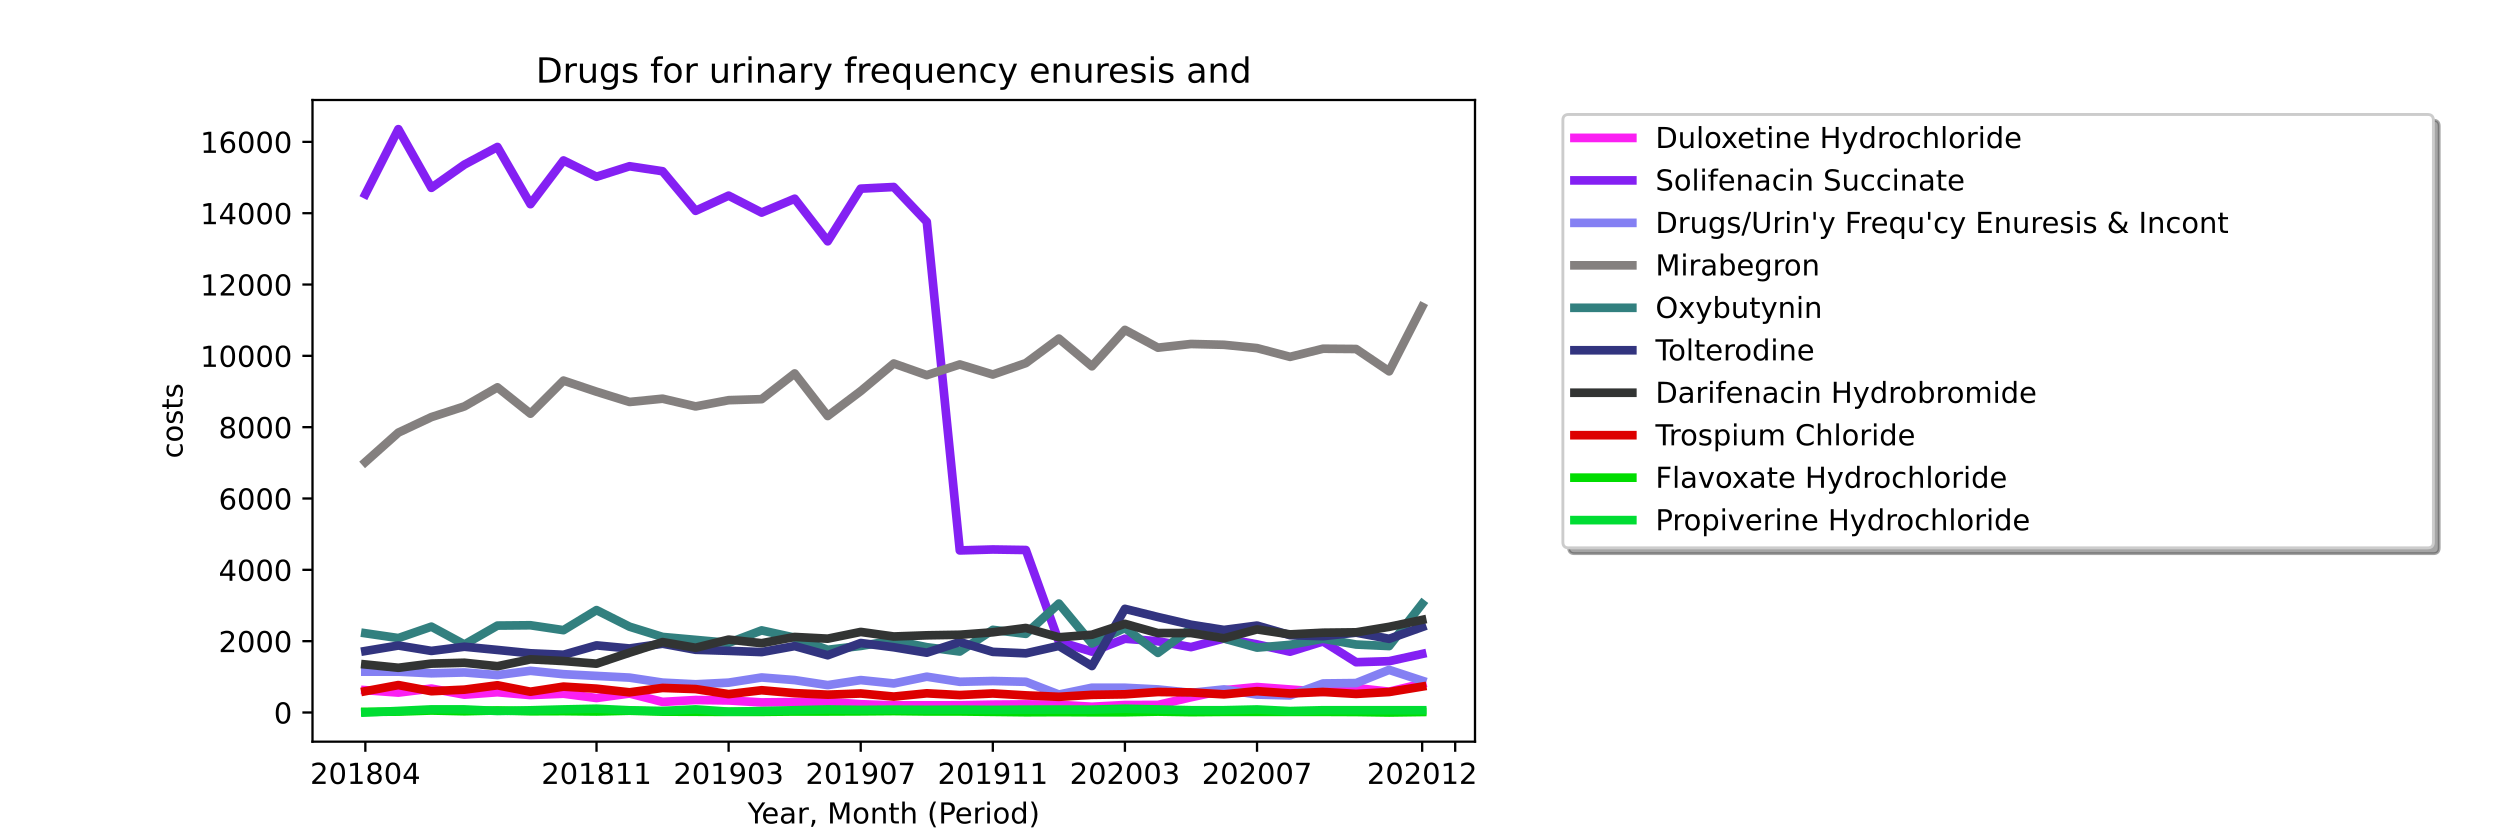 <?xml version="1.0" encoding="utf-8" standalone="no"?>
<!DOCTYPE svg PUBLIC "-//W3C//DTD SVG 1.1//EN"
  "http://www.w3.org/Graphics/SVG/1.1/DTD/svg11.dtd">
<!-- Created with matplotlib (https://matplotlib.org/) -->
<svg height="288pt" version="1.1" viewBox="0 0 864 288" width="864pt" xmlns="http://www.w3.org/2000/svg" xmlns:xlink="http://www.w3.org/1999/xlink">
 <defs>
  <style type="text/css">*{stroke-linecap:butt;stroke-linejoin:round;}</style>
 </defs>
 <g id="figure_1">
  <g id="patch_1">
   <path d="M 0 288 
L 864 288 
L 864 0 
L 0 0 
z
" style="fill:#ffffff;"/>
  </g>
  <g id="axes_1">
   <g id="patch_2">
    <path d="M 108 256.32 
L 509.76 256.32 
L 509.76 34.56 
L 108 34.56 
z
" style="fill:#ffffff;"/>
   </g>
   <g id="matplotlib.axis_1">
    <g id="xtick_1">
     <g id="line2d_1">
      <defs>
       <path d="M 0 0 
L 0 3.5 
" id="m5e1aa3b695" style="stroke:#000000;stroke-width:0.8;"/>
      </defs>
      <g>
       <use style="stroke:#000000;stroke-width:0.8;" x="126.262" xlink:href="#m5e1aa3b695" y="256.32"/>
      </g>
     </g>
     <g id="text_1">
      <!-- 201804 -->
      <g transform="translate(107.174 270.918)scale(0.1 -0.1)">
       <defs>
        <path d="M 19.188 8.297 
L 53.609 8.297 
L 53.609 0 
L 7.328 0 
L 7.328 8.297 
Q 12.938 14.109 22.625 23.891 
Q 32.328 33.688 34.812 36.531 
Q 39.547 41.844 41.422 45.531 
Q 43.312 49.219 43.312 52.781 
Q 43.312 58.594 39.234 62.25 
Q 35.156 65.922 28.609 65.922 
Q 23.969 65.922 18.812 64.312 
Q 13.672 62.703 7.812 59.422 
L 7.812 69.391 
Q 13.766 71.781 18.938 73 
Q 24.125 74.219 28.422 74.219 
Q 39.75 74.219 46.484 68.547 
Q 53.219 62.891 53.219 53.422 
Q 53.219 48.922 51.531 44.891 
Q 49.859 40.875 45.406 35.406 
Q 44.188 33.984 37.641 27.219 
Q 31.109 20.453 19.188 8.297 
z
" id="DejaVuSans-50"/>
        <path d="M 31.781 66.406 
Q 24.172 66.406 20.328 58.906 
Q 16.5 51.422 16.5 36.375 
Q 16.5 21.391 20.328 13.891 
Q 24.172 6.391 31.781 6.391 
Q 39.453 6.391 43.281 13.891 
Q 47.125 21.391 47.125 36.375 
Q 47.125 51.422 43.281 58.906 
Q 39.453 66.406 31.781 66.406 
z
M 31.781 74.219 
Q 44.047 74.219 50.516 64.516 
Q 56.984 54.828 56.984 36.375 
Q 56.984 17.969 50.516 8.266 
Q 44.047 -1.422 31.781 -1.422 
Q 19.531 -1.422 13.062 8.266 
Q 6.594 17.969 6.594 36.375 
Q 6.594 54.828 13.062 64.516 
Q 19.531 74.219 31.781 74.219 
z
" id="DejaVuSans-48"/>
        <path d="M 12.406 8.297 
L 28.516 8.297 
L 28.516 63.922 
L 10.984 60.406 
L 10.984 69.391 
L 28.422 72.906 
L 38.281 72.906 
L 38.281 8.297 
L 54.391 8.297 
L 54.391 0 
L 12.406 0 
z
" id="DejaVuSans-49"/>
        <path d="M 31.781 34.625 
Q 24.75 34.625 20.719 30.859 
Q 16.703 27.094 16.703 20.516 
Q 16.703 13.922 20.719 10.156 
Q 24.75 6.391 31.781 6.391 
Q 38.812 6.391 42.859 10.172 
Q 46.922 13.969 46.922 20.516 
Q 46.922 27.094 42.891 30.859 
Q 38.875 34.625 31.781 34.625 
z
M 21.922 38.812 
Q 15.578 40.375 12.031 44.719 
Q 8.5 49.078 8.5 55.328 
Q 8.5 64.062 14.719 69.141 
Q 20.953 74.219 31.781 74.219 
Q 42.672 74.219 48.875 69.141 
Q 55.078 64.062 55.078 55.328 
Q 55.078 49.078 51.531 44.719 
Q 48 40.375 41.703 38.812 
Q 48.828 37.156 52.797 32.312 
Q 56.781 27.484 56.781 20.516 
Q 56.781 9.906 50.312 4.234 
Q 43.844 -1.422 31.781 -1.422 
Q 19.734 -1.422 13.25 4.234 
Q 6.781 9.906 6.781 20.516 
Q 6.781 27.484 10.781 32.312 
Q 14.797 37.156 21.922 38.812 
z
M 18.312 54.391 
Q 18.312 48.734 21.844 45.562 
Q 25.391 42.391 31.781 42.391 
Q 38.141 42.391 41.719 45.562 
Q 45.312 48.734 45.312 54.391 
Q 45.312 60.062 41.719 63.234 
Q 38.141 66.406 31.781 66.406 
Q 25.391 66.406 21.844 63.234 
Q 18.312 60.062 18.312 54.391 
z
" id="DejaVuSans-56"/>
        <path d="M 37.797 64.312 
L 12.891 25.391 
L 37.797 25.391 
z
M 35.203 72.906 
L 47.609 72.906 
L 47.609 25.391 
L 58.016 25.391 
L 58.016 17.188 
L 47.609 17.188 
L 47.609 0 
L 37.797 0 
L 37.797 17.188 
L 4.891 17.188 
L 4.891 26.703 
z
" id="DejaVuSans-52"/>
       </defs>
       <use xlink:href="#DejaVuSans-50"/>
       <use x="63.623" xlink:href="#DejaVuSans-48"/>
       <use x="127.246" xlink:href="#DejaVuSans-49"/>
       <use x="190.869" xlink:href="#DejaVuSans-56"/>
       <use x="254.492" xlink:href="#DejaVuSans-48"/>
       <use x="318.115" xlink:href="#DejaVuSans-52"/>
      </g>
     </g>
    </g>
    <g id="xtick_2">
     <g id="line2d_2">
      <g>
       <use style="stroke:#000000;stroke-width:0.8;" x="206.157" xlink:href="#m5e1aa3b695" y="256.32"/>
      </g>
     </g>
     <g id="text_2">
      <!-- 201811 -->
      <g transform="translate(187.07 270.918)scale(0.1 -0.1)">
       <use xlink:href="#DejaVuSans-50"/>
       <use x="63.623" xlink:href="#DejaVuSans-48"/>
       <use x="127.246" xlink:href="#DejaVuSans-49"/>
       <use x="190.869" xlink:href="#DejaVuSans-56"/>
       <use x="254.492" xlink:href="#DejaVuSans-49"/>
       <use x="318.115" xlink:href="#DejaVuSans-49"/>
      </g>
     </g>
    </g>
    <g id="xtick_3">
     <g id="line2d_3">
      <g>
       <use style="stroke:#000000;stroke-width:0.8;" x="251.812" xlink:href="#m5e1aa3b695" y="256.32"/>
      </g>
     </g>
     <g id="text_3">
      <!-- 201903 -->
      <g transform="translate(232.724 270.918)scale(0.1 -0.1)">
       <defs>
        <path d="M 10.984 1.516 
L 10.984 10.5 
Q 14.703 8.734 18.5 7.812 
Q 22.312 6.891 25.984 6.891 
Q 35.75 6.891 40.891 13.453 
Q 46.047 20.016 46.781 33.406 
Q 43.953 29.203 39.594 26.953 
Q 35.25 24.703 29.984 24.703 
Q 19.047 24.703 12.672 31.312 
Q 6.297 37.938 6.297 49.422 
Q 6.297 60.641 12.938 67.422 
Q 19.578 74.219 30.609 74.219 
Q 43.266 74.219 49.922 64.516 
Q 56.594 54.828 56.594 36.375 
Q 56.594 19.141 48.406 8.859 
Q 40.234 -1.422 26.422 -1.422 
Q 22.703 -1.422 18.891 -0.688 
Q 15.094 0.047 10.984 1.516 
z
M 30.609 32.422 
Q 37.25 32.422 41.125 36.953 
Q 45.016 41.5 45.016 49.422 
Q 45.016 57.281 41.125 61.844 
Q 37.25 66.406 30.609 66.406 
Q 23.969 66.406 20.094 61.844 
Q 16.219 57.281 16.219 49.422 
Q 16.219 41.5 20.094 36.953 
Q 23.969 32.422 30.609 32.422 
z
" id="DejaVuSans-57"/>
        <path d="M 40.578 39.312 
Q 47.656 37.797 51.625 33 
Q 55.609 28.219 55.609 21.188 
Q 55.609 10.406 48.188 4.484 
Q 40.766 -1.422 27.094 -1.422 
Q 22.516 -1.422 17.656 -0.516 
Q 12.797 0.391 7.625 2.203 
L 7.625 11.719 
Q 11.719 9.328 16.594 8.109 
Q 21.484 6.891 26.812 6.891 
Q 36.078 6.891 40.938 10.547 
Q 45.797 14.203 45.797 21.188 
Q 45.797 27.641 41.281 31.266 
Q 36.766 34.906 28.719 34.906 
L 20.219 34.906 
L 20.219 43.016 
L 29.109 43.016 
Q 36.375 43.016 40.234 45.922 
Q 44.094 48.828 44.094 54.297 
Q 44.094 59.906 40.109 62.906 
Q 36.141 65.922 28.719 65.922 
Q 24.656 65.922 20.016 65.031 
Q 15.375 64.156 9.812 62.312 
L 9.812 71.094 
Q 15.438 72.656 20.344 73.438 
Q 25.25 74.219 29.594 74.219 
Q 40.828 74.219 47.359 69.109 
Q 53.906 64.016 53.906 55.328 
Q 53.906 49.266 50.438 45.094 
Q 46.969 40.922 40.578 39.312 
z
" id="DejaVuSans-51"/>
       </defs>
       <use xlink:href="#DejaVuSans-50"/>
       <use x="63.623" xlink:href="#DejaVuSans-48"/>
       <use x="127.246" xlink:href="#DejaVuSans-49"/>
       <use x="190.869" xlink:href="#DejaVuSans-57"/>
       <use x="254.492" xlink:href="#DejaVuSans-48"/>
       <use x="318.115" xlink:href="#DejaVuSans-51"/>
      </g>
     </g>
    </g>
    <g id="xtick_4">
     <g id="line2d_4">
      <g>
       <use style="stroke:#000000;stroke-width:0.8;" x="297.466" xlink:href="#m5e1aa3b695" y="256.32"/>
      </g>
     </g>
     <g id="text_4">
      <!-- 201907 -->
      <g transform="translate(278.379 270.918)scale(0.1 -0.1)">
       <defs>
        <path d="M 8.203 72.906 
L 55.078 72.906 
L 55.078 68.703 
L 28.609 0 
L 18.312 0 
L 43.219 64.594 
L 8.203 64.594 
z
" id="DejaVuSans-55"/>
       </defs>
       <use xlink:href="#DejaVuSans-50"/>
       <use x="63.623" xlink:href="#DejaVuSans-48"/>
       <use x="127.246" xlink:href="#DejaVuSans-49"/>
       <use x="190.869" xlink:href="#DejaVuSans-57"/>
       <use x="254.492" xlink:href="#DejaVuSans-48"/>
       <use x="318.115" xlink:href="#DejaVuSans-55"/>
      </g>
     </g>
    </g>
    <g id="xtick_5">
     <g id="line2d_5">
      <g>
       <use style="stroke:#000000;stroke-width:0.8;" x="343.121" xlink:href="#m5e1aa3b695" y="256.32"/>
      </g>
     </g>
     <g id="text_5">
      <!-- 201911 -->
      <g transform="translate(324.033 270.918)scale(0.1 -0.1)">
       <use xlink:href="#DejaVuSans-50"/>
       <use x="63.623" xlink:href="#DejaVuSans-48"/>
       <use x="127.246" xlink:href="#DejaVuSans-49"/>
       <use x="190.869" xlink:href="#DejaVuSans-57"/>
       <use x="254.492" xlink:href="#DejaVuSans-49"/>
       <use x="318.115" xlink:href="#DejaVuSans-49"/>
      </g>
     </g>
    </g>
    <g id="xtick_6">
     <g id="line2d_6">
      <g>
       <use style="stroke:#000000;stroke-width:0.8;" x="388.775" xlink:href="#m5e1aa3b695" y="256.32"/>
      </g>
     </g>
     <g id="text_6">
      <!-- 202003 -->
      <g transform="translate(369.688 270.918)scale(0.1 -0.1)">
       <use xlink:href="#DejaVuSans-50"/>
       <use x="63.623" xlink:href="#DejaVuSans-48"/>
       <use x="127.246" xlink:href="#DejaVuSans-50"/>
       <use x="190.869" xlink:href="#DejaVuSans-48"/>
       <use x="254.492" xlink:href="#DejaVuSans-48"/>
       <use x="318.115" xlink:href="#DejaVuSans-51"/>
      </g>
     </g>
    </g>
    <g id="xtick_7">
     <g id="line2d_7">
      <g>
       <use style="stroke:#000000;stroke-width:0.8;" x="434.43" xlink:href="#m5e1aa3b695" y="256.32"/>
      </g>
     </g>
     <g id="text_7">
      <!-- 202007 -->
      <g transform="translate(415.342 270.918)scale(0.1 -0.1)">
       <use xlink:href="#DejaVuSans-50"/>
       <use x="63.623" xlink:href="#DejaVuSans-48"/>
       <use x="127.246" xlink:href="#DejaVuSans-50"/>
       <use x="190.869" xlink:href="#DejaVuSans-48"/>
       <use x="254.492" xlink:href="#DejaVuSans-48"/>
       <use x="318.115" xlink:href="#DejaVuSans-55"/>
      </g>
     </g>
    </g>
    <g id="xtick_8">
     <g id="line2d_8">
      <g>
       <use style="stroke:#000000;stroke-width:0.8;" x="491.498" xlink:href="#m5e1aa3b695" y="256.32"/>
      </g>
     </g>
     <g id="text_8">
      <!-- 202012 -->
      <g transform="translate(472.411 270.918)scale(0.1 -0.1)">
       <use xlink:href="#DejaVuSans-50"/>
       <use x="63.623" xlink:href="#DejaVuSans-48"/>
       <use x="127.246" xlink:href="#DejaVuSans-50"/>
       <use x="190.869" xlink:href="#DejaVuSans-48"/>
       <use x="254.492" xlink:href="#DejaVuSans-49"/>
       <use x="318.115" xlink:href="#DejaVuSans-50"/>
      </g>
     </g>
    </g>
    <g id="xtick_9">
     <g id="line2d_9">
      <g>
       <use style="stroke:#000000;stroke-width:0.8;" x="502.912" xlink:href="#m5e1aa3b695" y="256.32"/>
      </g>
     </g>
    </g>
    <g id="text_9">
     <!-- Year, Month (Period) -->
     <g transform="translate(258.364 284.597)scale(0.1 -0.1)">
      <defs>
       <path d="M -0.203 72.906 
L 10.406 72.906 
L 30.609 42.922 
L 50.688 72.906 
L 61.281 72.906 
L 35.5 34.719 
L 35.5 0 
L 25.594 0 
L 25.594 34.719 
z
" id="DejaVuSans-89"/>
       <path d="M 56.203 29.594 
L 56.203 25.203 
L 14.891 25.203 
Q 15.484 15.922 20.484 11.062 
Q 25.484 6.203 34.422 6.203 
Q 39.594 6.203 44.453 7.469 
Q 49.312 8.734 54.109 11.281 
L 54.109 2.781 
Q 49.266 0.734 44.188 -0.344 
Q 39.109 -1.422 33.891 -1.422 
Q 20.797 -1.422 13.156 6.188 
Q 5.516 13.812 5.516 26.812 
Q 5.516 40.234 12.766 48.109 
Q 20.016 56 32.328 56 
Q 43.359 56 49.781 48.891 
Q 56.203 41.797 56.203 29.594 
z
M 47.219 32.234 
Q 47.125 39.594 43.094 43.984 
Q 39.062 48.391 32.422 48.391 
Q 24.906 48.391 20.391 44.141 
Q 15.875 39.891 15.188 32.172 
z
" id="DejaVuSans-101"/>
       <path d="M 34.281 27.484 
Q 23.391 27.484 19.188 25 
Q 14.984 22.516 14.984 16.5 
Q 14.984 11.719 18.141 8.906 
Q 21.297 6.109 26.703 6.109 
Q 34.188 6.109 38.703 11.406 
Q 43.219 16.703 43.219 25.484 
L 43.219 27.484 
z
M 52.203 31.203 
L 52.203 0 
L 43.219 0 
L 43.219 8.297 
Q 40.141 3.328 35.547 0.953 
Q 30.953 -1.422 24.312 -1.422 
Q 15.922 -1.422 10.953 3.297 
Q 6 8.016 6 15.922 
Q 6 25.141 12.172 29.828 
Q 18.359 34.516 30.609 34.516 
L 43.219 34.516 
L 43.219 35.406 
Q 43.219 41.609 39.141 45 
Q 35.062 48.391 27.688 48.391 
Q 23 48.391 18.547 47.266 
Q 14.109 46.141 10.016 43.891 
L 10.016 52.203 
Q 14.938 54.109 19.578 55.047 
Q 24.219 56 28.609 56 
Q 40.484 56 46.344 49.844 
Q 52.203 43.703 52.203 31.203 
z
" id="DejaVuSans-97"/>
       <path d="M 41.109 46.297 
Q 39.594 47.172 37.812 47.578 
Q 36.031 48 33.891 48 
Q 26.266 48 22.188 43.047 
Q 18.109 38.094 18.109 28.812 
L 18.109 0 
L 9.078 0 
L 9.078 54.688 
L 18.109 54.688 
L 18.109 46.188 
Q 20.953 51.172 25.484 53.578 
Q 30.031 56 36.531 56 
Q 37.453 56 38.578 55.875 
Q 39.703 55.766 41.062 55.516 
z
" id="DejaVuSans-114"/>
       <path d="M 11.719 12.406 
L 22.016 12.406 
L 22.016 4 
L 14.016 -11.625 
L 7.719 -11.625 
L 11.719 4 
z
" id="DejaVuSans-44"/>
       <path id="DejaVuSans-32"/>
       <path d="M 9.812 72.906 
L 24.516 72.906 
L 43.109 23.297 
L 61.812 72.906 
L 76.516 72.906 
L 76.516 0 
L 66.891 0 
L 66.891 64.016 
L 48.094 14.016 
L 38.188 14.016 
L 19.391 64.016 
L 19.391 0 
L 9.812 0 
z
" id="DejaVuSans-77"/>
       <path d="M 30.609 48.391 
Q 23.391 48.391 19.188 42.75 
Q 14.984 37.109 14.984 27.297 
Q 14.984 17.484 19.156 11.844 
Q 23.344 6.203 30.609 6.203 
Q 37.797 6.203 41.984 11.859 
Q 46.188 17.531 46.188 27.297 
Q 46.188 37.016 41.984 42.703 
Q 37.797 48.391 30.609 48.391 
z
M 30.609 56 
Q 42.328 56 49.016 48.375 
Q 55.719 40.766 55.719 27.297 
Q 55.719 13.875 49.016 6.219 
Q 42.328 -1.422 30.609 -1.422 
Q 18.844 -1.422 12.172 6.219 
Q 5.516 13.875 5.516 27.297 
Q 5.516 40.766 12.172 48.375 
Q 18.844 56 30.609 56 
z
" id="DejaVuSans-111"/>
       <path d="M 54.891 33.016 
L 54.891 0 
L 45.906 0 
L 45.906 32.719 
Q 45.906 40.484 42.875 44.328 
Q 39.844 48.188 33.797 48.188 
Q 26.516 48.188 22.312 43.547 
Q 18.109 38.922 18.109 30.906 
L 18.109 0 
L 9.078 0 
L 9.078 54.688 
L 18.109 54.688 
L 18.109 46.188 
Q 21.344 51.125 25.703 53.562 
Q 30.078 56 35.797 56 
Q 45.219 56 50.047 50.172 
Q 54.891 44.344 54.891 33.016 
z
" id="DejaVuSans-110"/>
       <path d="M 18.312 70.219 
L 18.312 54.688 
L 36.812 54.688 
L 36.812 47.703 
L 18.312 47.703 
L 18.312 18.016 
Q 18.312 11.328 20.141 9.422 
Q 21.969 7.516 27.594 7.516 
L 36.812 7.516 
L 36.812 0 
L 27.594 0 
Q 17.188 0 13.234 3.875 
Q 9.281 7.766 9.281 18.016 
L 9.281 47.703 
L 2.688 47.703 
L 2.688 54.688 
L 9.281 54.688 
L 9.281 70.219 
z
" id="DejaVuSans-116"/>
       <path d="M 54.891 33.016 
L 54.891 0 
L 45.906 0 
L 45.906 32.719 
Q 45.906 40.484 42.875 44.328 
Q 39.844 48.188 33.797 48.188 
Q 26.516 48.188 22.312 43.547 
Q 18.109 38.922 18.109 30.906 
L 18.109 0 
L 9.078 0 
L 9.078 75.984 
L 18.109 75.984 
L 18.109 46.188 
Q 21.344 51.125 25.703 53.562 
Q 30.078 56 35.797 56 
Q 45.219 56 50.047 50.172 
Q 54.891 44.344 54.891 33.016 
z
" id="DejaVuSans-104"/>
       <path d="M 31 75.875 
Q 24.469 64.656 21.281 53.656 
Q 18.109 42.672 18.109 31.391 
Q 18.109 20.125 21.312 9.062 
Q 24.516 -2 31 -13.188 
L 23.188 -13.188 
Q 15.875 -1.703 12.234 9.375 
Q 8.594 20.453 8.594 31.391 
Q 8.594 42.281 12.203 53.312 
Q 15.828 64.359 23.188 75.875 
z
" id="DejaVuSans-40"/>
       <path d="M 19.672 64.797 
L 19.672 37.406 
L 32.078 37.406 
Q 38.969 37.406 42.719 40.969 
Q 46.484 44.531 46.484 51.125 
Q 46.484 57.672 42.719 61.234 
Q 38.969 64.797 32.078 64.797 
z
M 9.812 72.906 
L 32.078 72.906 
Q 44.344 72.906 50.609 67.359 
Q 56.891 61.812 56.891 51.125 
Q 56.891 40.328 50.609 34.812 
Q 44.344 29.297 32.078 29.297 
L 19.672 29.297 
L 19.672 0 
L 9.812 0 
z
" id="DejaVuSans-80"/>
       <path d="M 9.422 54.688 
L 18.406 54.688 
L 18.406 0 
L 9.422 0 
z
M 9.422 75.984 
L 18.406 75.984 
L 18.406 64.594 
L 9.422 64.594 
z
" id="DejaVuSans-105"/>
       <path d="M 45.406 46.391 
L 45.406 75.984 
L 54.391 75.984 
L 54.391 0 
L 45.406 0 
L 45.406 8.203 
Q 42.578 3.328 38.25 0.953 
Q 33.938 -1.422 27.875 -1.422 
Q 17.969 -1.422 11.734 6.484 
Q 5.516 14.406 5.516 27.297 
Q 5.516 40.188 11.734 48.094 
Q 17.969 56 27.875 56 
Q 33.938 56 38.25 53.625 
Q 42.578 51.266 45.406 46.391 
z
M 14.797 27.297 
Q 14.797 17.391 18.875 11.75 
Q 22.953 6.109 30.078 6.109 
Q 37.203 6.109 41.297 11.75 
Q 45.406 17.391 45.406 27.297 
Q 45.406 37.203 41.297 42.844 
Q 37.203 48.484 30.078 48.484 
Q 22.953 48.484 18.875 42.844 
Q 14.797 37.203 14.797 27.297 
z
" id="DejaVuSans-100"/>
       <path d="M 8.016 75.875 
L 15.828 75.875 
Q 23.141 64.359 26.781 53.312 
Q 30.422 42.281 30.422 31.391 
Q 30.422 20.453 26.781 9.375 
Q 23.141 -1.703 15.828 -13.188 
L 8.016 -13.188 
Q 14.5 -2 17.703 9.062 
Q 20.906 20.125 20.906 31.391 
Q 20.906 42.672 17.703 53.656 
Q 14.5 64.656 8.016 75.875 
z
" id="DejaVuSans-41"/>
      </defs>
      <use xlink:href="#DejaVuSans-89"/>
      <use x="47.834" xlink:href="#DejaVuSans-101"/>
      <use x="109.357" xlink:href="#DejaVuSans-97"/>
      <use x="170.637" xlink:href="#DejaVuSans-114"/>
      <use x="211.75" xlink:href="#DejaVuSans-44"/>
      <use x="243.537" xlink:href="#DejaVuSans-32"/>
      <use x="275.324" xlink:href="#DejaVuSans-77"/>
      <use x="361.604" xlink:href="#DejaVuSans-111"/>
      <use x="422.785" xlink:href="#DejaVuSans-110"/>
      <use x="486.164" xlink:href="#DejaVuSans-116"/>
      <use x="525.373" xlink:href="#DejaVuSans-104"/>
      <use x="588.752" xlink:href="#DejaVuSans-32"/>
      <use x="620.539" xlink:href="#DejaVuSans-40"/>
      <use x="659.553" xlink:href="#DejaVuSans-80"/>
      <use x="716.23" xlink:href="#DejaVuSans-101"/>
      <use x="777.754" xlink:href="#DejaVuSans-114"/>
      <use x="818.867" xlink:href="#DejaVuSans-105"/>
      <use x="846.65" xlink:href="#DejaVuSans-111"/>
      <use x="907.832" xlink:href="#DejaVuSans-100"/>
      <use x="971.309" xlink:href="#DejaVuSans-41"/>
     </g>
    </g>
   </g>
   <g id="matplotlib.axis_2">
    <g id="ytick_1">
     <g id="line2d_10">
      <defs>
       <path d="M 0 0 
L -3.5 0 
" id="m8f807d57b3" style="stroke:#000000;stroke-width:0.8;"/>
      </defs>
      <g>
       <use style="stroke:#000000;stroke-width:0.8;" x="108" xlink:href="#m8f807d57b3" y="246.24"/>
      </g>
     </g>
     <g id="text_10">
      <!-- 0 -->
      <g transform="translate(94.638 250.039)scale(0.1 -0.1)">
       <use xlink:href="#DejaVuSans-48"/>
      </g>
     </g>
    </g>
    <g id="ytick_2">
     <g id="line2d_11">
      <g>
       <use style="stroke:#000000;stroke-width:0.8;" x="108" xlink:href="#m8f807d57b3" y="221.588"/>
      </g>
     </g>
     <g id="text_11">
      <!-- 2000 -->
      <g transform="translate(75.55 225.388)scale(0.1 -0.1)">
       <use xlink:href="#DejaVuSans-50"/>
       <use x="63.623" xlink:href="#DejaVuSans-48"/>
       <use x="127.246" xlink:href="#DejaVuSans-48"/>
       <use x="190.869" xlink:href="#DejaVuSans-48"/>
      </g>
     </g>
    </g>
    <g id="ytick_3">
     <g id="line2d_12">
      <g>
       <use style="stroke:#000000;stroke-width:0.8;" x="108" xlink:href="#m8f807d57b3" y="196.937"/>
      </g>
     </g>
     <g id="text_12">
      <!-- 4000 -->
      <g transform="translate(75.55 200.736)scale(0.1 -0.1)">
       <use xlink:href="#DejaVuSans-52"/>
       <use x="63.623" xlink:href="#DejaVuSans-48"/>
       <use x="127.246" xlink:href="#DejaVuSans-48"/>
       <use x="190.869" xlink:href="#DejaVuSans-48"/>
      </g>
     </g>
    </g>
    <g id="ytick_4">
     <g id="line2d_13">
      <g>
       <use style="stroke:#000000;stroke-width:0.8;" x="108" xlink:href="#m8f807d57b3" y="172.285"/>
      </g>
     </g>
     <g id="text_13">
      <!-- 6000 -->
      <g transform="translate(75.55 176.085)scale(0.1 -0.1)">
       <defs>
        <path d="M 33.016 40.375 
Q 26.375 40.375 22.484 35.828 
Q 18.609 31.297 18.609 23.391 
Q 18.609 15.531 22.484 10.953 
Q 26.375 6.391 33.016 6.391 
Q 39.656 6.391 43.531 10.953 
Q 47.406 15.531 47.406 23.391 
Q 47.406 31.297 43.531 35.828 
Q 39.656 40.375 33.016 40.375 
z
M 52.594 71.297 
L 52.594 62.312 
Q 48.875 64.062 45.094 64.984 
Q 41.312 65.922 37.594 65.922 
Q 27.828 65.922 22.672 59.328 
Q 17.531 52.734 16.797 39.406 
Q 19.672 43.656 24.016 45.922 
Q 28.375 48.188 33.594 48.188 
Q 44.578 48.188 50.953 41.516 
Q 57.328 34.859 57.328 23.391 
Q 57.328 12.156 50.688 5.359 
Q 44.047 -1.422 33.016 -1.422 
Q 20.359 -1.422 13.672 8.266 
Q 6.984 17.969 6.984 36.375 
Q 6.984 53.656 15.188 63.938 
Q 23.391 74.219 37.203 74.219 
Q 40.922 74.219 44.703 73.484 
Q 48.484 72.75 52.594 71.297 
z
" id="DejaVuSans-54"/>
       </defs>
       <use xlink:href="#DejaVuSans-54"/>
       <use x="63.623" xlink:href="#DejaVuSans-48"/>
       <use x="127.246" xlink:href="#DejaVuSans-48"/>
       <use x="190.869" xlink:href="#DejaVuSans-48"/>
      </g>
     </g>
    </g>
    <g id="ytick_5">
     <g id="line2d_14">
      <g>
       <use style="stroke:#000000;stroke-width:0.8;" x="108" xlink:href="#m8f807d57b3" y="147.634"/>
      </g>
     </g>
     <g id="text_14">
      <!-- 8000 -->
      <g transform="translate(75.55 151.433)scale(0.1 -0.1)">
       <use xlink:href="#DejaVuSans-56"/>
       <use x="63.623" xlink:href="#DejaVuSans-48"/>
       <use x="127.246" xlink:href="#DejaVuSans-48"/>
       <use x="190.869" xlink:href="#DejaVuSans-48"/>
      </g>
     </g>
    </g>
    <g id="ytick_6">
     <g id="line2d_15">
      <g>
       <use style="stroke:#000000;stroke-width:0.8;" x="108" xlink:href="#m8f807d57b3" y="122.982"/>
      </g>
     </g>
     <g id="text_15">
      <!-- 10000 -->
      <g transform="translate(69.188 126.782)scale(0.1 -0.1)">
       <use xlink:href="#DejaVuSans-49"/>
       <use x="63.623" xlink:href="#DejaVuSans-48"/>
       <use x="127.246" xlink:href="#DejaVuSans-48"/>
       <use x="190.869" xlink:href="#DejaVuSans-48"/>
       <use x="254.492" xlink:href="#DejaVuSans-48"/>
      </g>
     </g>
    </g>
    <g id="ytick_7">
     <g id="line2d_16">
      <g>
       <use style="stroke:#000000;stroke-width:0.8;" x="108" xlink:href="#m8f807d57b3" y="98.331"/>
      </g>
     </g>
     <g id="text_16">
      <!-- 12000 -->
      <g transform="translate(69.188 102.13)scale(0.1 -0.1)">
       <use xlink:href="#DejaVuSans-49"/>
       <use x="63.623" xlink:href="#DejaVuSans-50"/>
       <use x="127.246" xlink:href="#DejaVuSans-48"/>
       <use x="190.869" xlink:href="#DejaVuSans-48"/>
       <use x="254.492" xlink:href="#DejaVuSans-48"/>
      </g>
     </g>
    </g>
    <g id="ytick_8">
     <g id="line2d_17">
      <g>
       <use style="stroke:#000000;stroke-width:0.8;" x="108" xlink:href="#m8f807d57b3" y="73.679"/>
      </g>
     </g>
     <g id="text_17">
      <!-- 14000 -->
      <g transform="translate(69.188 77.479)scale(0.1 -0.1)">
       <use xlink:href="#DejaVuSans-49"/>
       <use x="63.623" xlink:href="#DejaVuSans-52"/>
       <use x="127.246" xlink:href="#DejaVuSans-48"/>
       <use x="190.869" xlink:href="#DejaVuSans-48"/>
       <use x="254.492" xlink:href="#DejaVuSans-48"/>
      </g>
     </g>
    </g>
    <g id="ytick_9">
     <g id="line2d_18">
      <g>
       <use style="stroke:#000000;stroke-width:0.8;" x="108" xlink:href="#m8f807d57b3" y="49.028"/>
      </g>
     </g>
     <g id="text_18">
      <!-- 16000 -->
      <g transform="translate(69.188 52.827)scale(0.1 -0.1)">
       <use xlink:href="#DejaVuSans-49"/>
       <use x="63.623" xlink:href="#DejaVuSans-54"/>
       <use x="127.246" xlink:href="#DejaVuSans-48"/>
       <use x="190.869" xlink:href="#DejaVuSans-48"/>
       <use x="254.492" xlink:href="#DejaVuSans-48"/>
      </g>
     </g>
    </g>
    <g id="text_19">
     <!-- costs -->
     <g transform="translate(63.108 158.418)rotate(-90)scale(0.1 -0.1)">
      <defs>
       <path d="M 48.781 52.594 
L 48.781 44.188 
Q 44.969 46.297 41.141 47.344 
Q 37.312 48.391 33.406 48.391 
Q 24.656 48.391 19.812 42.844 
Q 14.984 37.312 14.984 27.297 
Q 14.984 17.281 19.812 11.734 
Q 24.656 6.203 33.406 6.203 
Q 37.312 6.203 41.141 7.25 
Q 44.969 8.297 48.781 10.406 
L 48.781 2.094 
Q 45.016 0.344 40.984 -0.531 
Q 36.969 -1.422 32.422 -1.422 
Q 20.062 -1.422 12.781 6.344 
Q 5.516 14.109 5.516 27.297 
Q 5.516 40.672 12.859 48.328 
Q 20.219 56 33.016 56 
Q 37.156 56 41.109 55.141 
Q 45.062 54.297 48.781 52.594 
z
" id="DejaVuSans-99"/>
       <path d="M 44.281 53.078 
L 44.281 44.578 
Q 40.484 46.531 36.375 47.5 
Q 32.281 48.484 27.875 48.484 
Q 21.188 48.484 17.844 46.438 
Q 14.5 44.391 14.5 40.281 
Q 14.5 37.156 16.891 35.375 
Q 19.281 33.594 26.516 31.984 
L 29.594 31.297 
Q 39.156 29.25 43.188 25.516 
Q 47.219 21.781 47.219 15.094 
Q 47.219 7.469 41.188 3.016 
Q 35.156 -1.422 24.609 -1.422 
Q 20.219 -1.422 15.453 -0.562 
Q 10.688 0.297 5.422 2 
L 5.422 11.281 
Q 10.406 8.688 15.234 7.391 
Q 20.062 6.109 24.812 6.109 
Q 31.156 6.109 34.562 8.281 
Q 37.984 10.453 37.984 14.406 
Q 37.984 18.062 35.516 20.016 
Q 33.062 21.969 24.703 23.781 
L 21.578 24.516 
Q 13.234 26.266 9.516 29.906 
Q 5.812 33.547 5.812 39.891 
Q 5.812 47.609 11.281 51.797 
Q 16.75 56 26.812 56 
Q 31.781 56 36.172 55.266 
Q 40.578 54.547 44.281 53.078 
z
" id="DejaVuSans-115"/>
      </defs>
      <use xlink:href="#DejaVuSans-99"/>
      <use x="54.98" xlink:href="#DejaVuSans-111"/>
      <use x="116.162" xlink:href="#DejaVuSans-115"/>
      <use x="168.262" xlink:href="#DejaVuSans-116"/>
      <use x="207.471" xlink:href="#DejaVuSans-115"/>
     </g>
    </g>
   </g>
   <g id="line2d_19">
    <path clip-path="url(#p1d7b26e5b3)" d="M 126.262 238.524 
L 137.675 239.362 
L 149.089 237.969 
L 160.503 240.077 
L 171.916 239.239 
L 183.33 240.225 
L 194.744 239.744 
L 206.157 241.236 
L 217.571 239.683 
L 228.985 242.579 
L 240.398 241.926 
L 251.812 242.074 
L 263.225 242.752 
L 274.639 242.629 
L 286.053 242.567 
L 297.466 243.38 
L 308.88 243.775 
L 320.294 243.763 
L 331.707 243.75 
L 343.121 243.528 
L 354.535 243.43 
L 365.948 243.578 
L 377.362 244.256 
L 388.775 243.652 
L 400.189 243.627 
L 411.603 240.977 
L 423.016 238.549 
L 434.43 237.439 
L 445.844 238.29 
L 457.257 239.116 
L 468.671 237.785 
L 480.085 239.042 
L 491.498 236.293 
" style="fill:none;stroke:#fb20f3;stroke-linecap:square;stroke-width:3;"/>
   </g>
   <g id="line2d_20">
    <path clip-path="url(#p1d7b26e5b3)" d="M 126.262 67.134 
L 137.675 44.64 
L 149.089 64.916 
L 160.503 56.879 
L 171.916 50.791 
L 183.33 70.561 
L 194.744 55.462 
L 206.157 61.083 
L 217.571 57.459 
L 228.985 59.184 
L 240.398 72.854 
L 251.812 67.615 
L 263.225 73.47 
L 274.639 68.675 
L 286.053 83.392 
L 297.466 65.199 
L 308.88 64.632 
L 320.294 76.65 
L 331.707 190.232 
L 343.121 189.899 
L 354.535 190.084 
L 365.948 221.724 
L 377.362 225.2 
L 388.775 220.75 
L 400.189 221.613 
L 411.603 223.647 
L 423.016 220.652 
L 434.43 222.698 
L 445.844 225.225 
L 457.257 221.675 
L 468.671 228.861 
L 480.085 228.503 
L 491.498 226.001 
" style="fill:none;stroke:#8420f3;stroke-linecap:square;stroke-width:3;"/>
   </g>
   <g id="line2d_21">
    <path clip-path="url(#p1d7b26e5b3)" d="M 126.262 232.115 
L 137.675 232.115 
L 149.089 232.694 
L 160.503 232.398 
L 171.916 233.298 
L 183.33 231.831 
L 194.744 233.002 
L 206.157 233.594 
L 217.571 234.185 
L 228.985 235.911 
L 240.398 236.49 
L 251.812 235.923 
L 263.225 234.136 
L 274.639 235.036 
L 286.053 236.774 
L 297.466 235.036 
L 308.88 236.207 
L 320.294 233.865 
L 331.707 235.628 
L 343.121 235.356 
L 354.535 235.628 
L 365.948 240.028 
L 377.362 237.674 
L 388.775 237.686 
L 400.189 238.265 
L 411.603 239.449 
L 423.016 238.265 
L 434.43 240.04 
L 445.844 240.336 
L 457.257 236.207 
L 468.671 236.071 
L 480.085 231.511 
L 491.498 235.245 
" style="fill:none;stroke:#8480f3;stroke-linecap:square;stroke-width:3;"/>
   </g>
   <g id="line2d_22">
    <path clip-path="url(#p1d7b26e5b3)" d="M 126.262 159.689 
L 137.675 149.507 
L 149.089 144.146 
L 160.503 140.448 
L 171.916 133.866 
L 183.33 142.963 
L 194.744 131.537 
L 206.157 135.37 
L 217.571 138.92 
L 228.985 137.786 
L 240.398 140.46 
L 251.812 138.303 
L 263.225 137.946 
L 274.639 129.071 
L 286.053 143.776 
L 297.466 135.16 
L 308.88 125.633 
L 320.294 129.651 
L 331.707 125.953 
L 343.121 129.441 
L 354.535 125.485 
L 365.948 117.017 
L 377.362 126.594 
L 388.775 114.009 
L 400.189 120.16 
L 411.603 118.878 
L 423.016 119.161 
L 434.43 120.308 
L 445.844 123.328 
L 457.257 120.517 
L 468.671 120.616 
L 480.085 128.332 
L 491.498 106.059 
" style="fill:none;stroke:#84807f;stroke-linecap:square;stroke-width:3;"/>
   </g>
   <g id="line2d_23">
    <path clip-path="url(#p1d7b26e5b3)" d="M 126.262 218.852 
L 137.675 220.516 
L 149.089 216.572 
L 160.503 222.735 
L 171.916 216.202 
L 183.33 216.091 
L 194.744 217.78 
L 206.157 210.853 
L 217.571 216.584 
L 228.985 220.122 
L 240.398 221.145 
L 251.812 222.18 
L 263.225 217.866 
L 274.639 220.368 
L 286.053 224.571 
L 297.466 223.24 
L 308.88 221.379 
L 320.294 223.672 
L 331.707 225.163 
L 343.121 217.681 
L 354.535 219.049 
L 365.948 208.597 
L 377.362 222.377 
L 388.775 217.016 
L 400.189 225.631 
L 411.603 217.225 
L 423.016 220.676 
L 434.43 223.819 
L 445.844 222.858 
L 457.257 220.738 
L 468.671 222.747 
L 480.085 223.277 
L 491.498 208.671 
" style="fill:none;stroke:#32807f;stroke-linecap:square;stroke-width:3;"/>
   </g>
   <g id="line2d_24">
    <path clip-path="url(#p1d7b26e5b3)" d="M 126.262 224.99 
L 137.675 223.092 
L 149.089 224.953 
L 160.503 223.511 
L 171.916 224.621 
L 183.33 225.779 
L 194.744 226.285 
L 206.157 223.043 
L 217.571 224.115 
L 228.985 222.464 
L 240.398 224.559 
L 251.812 224.929 
L 263.225 225.36 
L 274.639 223.289 
L 286.053 226.457 
L 297.466 222.229 
L 308.88 223.696 
L 320.294 225.57 
L 331.707 221.884 
L 343.121 225.286 
L 354.535 225.792 
L 365.948 223.228 
L 377.362 230.18 
L 388.775 210.421 
L 400.189 213.244 
L 411.603 215.906 
L 423.016 217.706 
L 434.43 216.202 
L 445.844 219.518 
L 457.257 219.863 
L 468.671 218.643 
L 480.085 220.775 
L 491.498 216.707 
" style="fill:none;stroke:#32347f;stroke-linecap:square;stroke-width:3;"/>
   </g>
   <g id="line2d_25">
    <path clip-path="url(#p1d7b26e5b3)" d="M 126.262 229.637 
L 137.675 230.784 
L 149.089 229.341 
L 160.503 229.046 
L 171.916 230.241 
L 183.33 227.862 
L 194.744 228.454 
L 206.157 229.366 
L 217.571 225.557 
L 228.985 221.909 
L 240.398 223.869 
L 251.812 221.046 
L 263.225 222.291 
L 274.639 220.134 
L 286.053 220.726 
L 297.466 218.396 
L 308.88 219.974 
L 320.294 219.567 
L 331.707 219.37 
L 343.121 218.519 
L 354.535 217.028 
L 365.948 220.245 
L 377.362 219.37 
L 388.775 215.611 
L 400.189 218.803 
L 411.603 218.766 
L 423.016 220.59 
L 434.43 217.521 
L 445.844 219.247 
L 457.257 218.667 
L 468.671 218.532 
L 480.085 216.634 
L 491.498 214.23 
" style="fill:none;stroke:#323433;stroke-linecap:square;stroke-width:3;"/>
   </g>
   <g id="line2d_26">
    <path clip-path="url(#p1d7b26e5b3)" d="M 126.262 238.882 
L 137.675 236.761 
L 149.089 238.882 
L 160.503 238.339 
L 171.916 236.835 
L 183.33 239.054 
L 194.744 237.292 
L 206.157 238.006 
L 217.571 239.276 
L 228.985 237.748 
L 240.398 238.142 
L 251.812 239.892 
L 263.225 238.549 
L 274.639 239.547 
L 286.053 240.077 
L 297.466 239.67 
L 308.88 240.743 
L 320.294 239.609 
L 331.707 240.213 
L 343.121 239.658 
L 354.535 240.324 
L 365.948 240.817 
L 377.362 240.139 
L 388.775 239.954 
L 400.189 239.153 
L 411.603 239.301 
L 423.016 239.966 
L 434.43 238.869 
L 445.844 239.67 
L 457.257 239.14 
L 468.671 239.818 
L 480.085 239.153 
L 491.498 237.279 
" style="fill:none;stroke:#dd0000;stroke-linecap:square;stroke-width:3;"/>
   </g>
   <g id="line2d_27">
    <path clip-path="url(#p1d7b26e5b3)" d="M 126.262 246.018 
L 137.675 245.932 
L 149.089 245.55 
L 160.503 245.809 
L 171.916 245.537 
L 183.33 245.809 
L 194.744 245.772 
L 206.157 245.895 
L 217.571 245.624 
L 228.985 245.944 
L 240.398 245.981 
L 251.812 246.03 
L 263.225 246.018 
L 274.639 245.895 
L 286.053 245.895 
L 297.466 245.846 
L 308.88 245.747 
L 320.294 245.883 
L 331.707 245.883 
L 343.121 246.018 
L 354.535 246.154 
L 365.948 246.104 
L 377.362 246.154 
L 388.775 246.154 
L 400.189 245.932 
L 411.603 246.117 
L 423.016 246.018 
L 434.43 246.018 
L 445.844 246.018 
L 457.257 246.018 
L 468.671 246.067 
L 480.085 246.24 
L 491.498 246.067 
" style="fill:none;stroke:#00dd00;stroke-linecap:square;stroke-width:3;"/>
   </g>
   <g id="line2d_28">
    <path clip-path="url(#p1d7b26e5b3)" d="M 126.262 246.24 
L 137.675 245.71 
L 149.089 245.168 
L 160.503 245.18 
L 171.916 245.71 
L 183.33 245.488 
L 194.744 245.18 
L 206.157 244.946 
L 217.571 245.488 
L 228.985 245.71 
L 240.398 245.168 
L 251.812 245.957 
L 263.225 245.747 
L 274.639 245.463 
L 286.053 245.192 
L 297.466 245.34 
L 308.88 245.254 
L 320.294 245.328 
L 331.707 245.254 
L 343.121 245.34 
L 354.535 245.254 
L 365.948 245.242 
L 377.362 245.254 
L 388.775 244.946 
L 400.189 245.192 
L 411.603 245.463 
L 423.016 245.463 
L 434.43 245.192 
L 445.844 245.747 
L 457.257 245.463 
L 468.671 245.463 
L 480.085 245.463 
L 491.498 245.463 
" style="fill:none;stroke:#00dd33;stroke-linecap:square;stroke-width:3;"/>
   </g>
   <g id="patch_3">
    <path d="M 108 256.32 
L 108 34.56 
" style="fill:none;stroke:#000000;stroke-linecap:square;stroke-linejoin:miter;stroke-width:0.8;"/>
   </g>
   <g id="patch_4">
    <path d="M 509.76 256.32 
L 509.76 34.56 
" style="fill:none;stroke:#000000;stroke-linecap:square;stroke-linejoin:miter;stroke-width:0.8;"/>
   </g>
   <g id="patch_5">
    <path d="M 108 256.32 
L 509.76 256.32 
" style="fill:none;stroke:#000000;stroke-linecap:square;stroke-linejoin:miter;stroke-width:0.8;"/>
   </g>
   <g id="patch_6">
    <path d="M 108 34.56 
L 509.76 34.56 
" style="fill:none;stroke:#000000;stroke-linecap:square;stroke-linejoin:miter;stroke-width:0.8;"/>
   </g>
   <g id="text_20">
    <!-- Drugs for urinary frequency enuresis and -->
    <g transform="translate(185.22 28.56)scale(0.12 -0.12)">
     <defs>
      <path d="M 19.672 64.797 
L 19.672 8.109 
L 31.594 8.109 
Q 46.688 8.109 53.688 14.938 
Q 60.688 21.781 60.688 36.531 
Q 60.688 51.172 53.688 57.984 
Q 46.688 64.797 31.594 64.797 
z
M 9.812 72.906 
L 30.078 72.906 
Q 51.266 72.906 61.172 64.094 
Q 71.094 55.281 71.094 36.531 
Q 71.094 17.672 61.125 8.828 
Q 51.172 0 30.078 0 
L 9.812 0 
z
" id="DejaVuSans-68"/>
      <path d="M 8.5 21.578 
L 8.5 54.688 
L 17.484 54.688 
L 17.484 21.922 
Q 17.484 14.156 20.5 10.266 
Q 23.531 6.391 29.594 6.391 
Q 36.859 6.391 41.078 11.031 
Q 45.312 15.672 45.312 23.688 
L 45.312 54.688 
L 54.297 54.688 
L 54.297 0 
L 45.312 0 
L 45.312 8.406 
Q 42.047 3.422 37.719 1 
Q 33.406 -1.422 27.688 -1.422 
Q 18.266 -1.422 13.375 4.438 
Q 8.5 10.297 8.5 21.578 
z
M 31.109 56 
z
" id="DejaVuSans-117"/>
      <path d="M 45.406 27.984 
Q 45.406 37.75 41.375 43.109 
Q 37.359 48.484 30.078 48.484 
Q 22.859 48.484 18.828 43.109 
Q 14.797 37.75 14.797 27.984 
Q 14.797 18.266 18.828 12.891 
Q 22.859 7.516 30.078 7.516 
Q 37.359 7.516 41.375 12.891 
Q 45.406 18.266 45.406 27.984 
z
M 54.391 6.781 
Q 54.391 -7.172 48.188 -13.984 
Q 42 -20.797 29.203 -20.797 
Q 24.469 -20.797 20.266 -20.094 
Q 16.062 -19.391 12.109 -17.922 
L 12.109 -9.188 
Q 16.062 -11.328 19.922 -12.344 
Q 23.781 -13.375 27.781 -13.375 
Q 36.625 -13.375 41.016 -8.766 
Q 45.406 -4.156 45.406 5.172 
L 45.406 9.625 
Q 42.625 4.781 38.281 2.391 
Q 33.938 0 27.875 0 
Q 17.828 0 11.672 7.656 
Q 5.516 15.328 5.516 27.984 
Q 5.516 40.672 11.672 48.328 
Q 17.828 56 27.875 56 
Q 33.938 56 38.281 53.609 
Q 42.625 51.219 45.406 46.391 
L 45.406 54.688 
L 54.391 54.688 
z
" id="DejaVuSans-103"/>
      <path d="M 37.109 75.984 
L 37.109 68.5 
L 28.516 68.5 
Q 23.688 68.5 21.797 66.547 
Q 19.922 64.594 19.922 59.516 
L 19.922 54.688 
L 34.719 54.688 
L 34.719 47.703 
L 19.922 47.703 
L 19.922 0 
L 10.891 0 
L 10.891 47.703 
L 2.297 47.703 
L 2.297 54.688 
L 10.891 54.688 
L 10.891 58.5 
Q 10.891 67.625 15.141 71.797 
Q 19.391 75.984 28.609 75.984 
z
" id="DejaVuSans-102"/>
      <path d="M 32.172 -5.078 
Q 28.375 -14.844 24.75 -17.812 
Q 21.141 -20.797 15.094 -20.797 
L 7.906 -20.797 
L 7.906 -13.281 
L 13.188 -13.281 
Q 16.891 -13.281 18.938 -11.516 
Q 21 -9.766 23.484 -3.219 
L 25.094 0.875 
L 2.984 54.688 
L 12.5 54.688 
L 29.594 11.922 
L 46.688 54.688 
L 56.203 54.688 
z
" id="DejaVuSans-121"/>
      <path d="M 14.797 27.297 
Q 14.797 17.391 18.875 11.75 
Q 22.953 6.109 30.078 6.109 
Q 37.203 6.109 41.297 11.75 
Q 45.406 17.391 45.406 27.297 
Q 45.406 37.203 41.297 42.844 
Q 37.203 48.484 30.078 48.484 
Q 22.953 48.484 18.875 42.844 
Q 14.797 37.203 14.797 27.297 
z
M 45.406 8.203 
Q 42.578 3.328 38.25 0.953 
Q 33.938 -1.422 27.875 -1.422 
Q 17.969 -1.422 11.734 6.484 
Q 5.516 14.406 5.516 27.297 
Q 5.516 40.188 11.734 48.094 
Q 17.969 56 27.875 56 
Q 33.938 56 38.25 53.625 
Q 42.578 51.266 45.406 46.391 
L 45.406 54.688 
L 54.391 54.688 
L 54.391 -20.797 
L 45.406 -20.797 
z
" id="DejaVuSans-113"/>
     </defs>
     <use xlink:href="#DejaVuSans-68"/>
     <use x="77.002" xlink:href="#DejaVuSans-114"/>
     <use x="118.115" xlink:href="#DejaVuSans-117"/>
     <use x="181.494" xlink:href="#DejaVuSans-103"/>
     <use x="244.971" xlink:href="#DejaVuSans-115"/>
     <use x="297.07" xlink:href="#DejaVuSans-32"/>
     <use x="328.857" xlink:href="#DejaVuSans-102"/>
     <use x="364.062" xlink:href="#DejaVuSans-111"/>
     <use x="425.244" xlink:href="#DejaVuSans-114"/>
     <use x="466.357" xlink:href="#DejaVuSans-32"/>
     <use x="498.145" xlink:href="#DejaVuSans-117"/>
     <use x="561.523" xlink:href="#DejaVuSans-114"/>
     <use x="602.637" xlink:href="#DejaVuSans-105"/>
     <use x="630.42" xlink:href="#DejaVuSans-110"/>
     <use x="693.799" xlink:href="#DejaVuSans-97"/>
     <use x="755.078" xlink:href="#DejaVuSans-114"/>
     <use x="796.191" xlink:href="#DejaVuSans-121"/>
     <use x="855.371" xlink:href="#DejaVuSans-32"/>
     <use x="887.158" xlink:href="#DejaVuSans-102"/>
     <use x="922.363" xlink:href="#DejaVuSans-114"/>
     <use x="961.227" xlink:href="#DejaVuSans-101"/>
     <use x="1022.75" xlink:href="#DejaVuSans-113"/>
     <use x="1086.227" xlink:href="#DejaVuSans-117"/>
     <use x="1149.605" xlink:href="#DejaVuSans-101"/>
     <use x="1211.129" xlink:href="#DejaVuSans-110"/>
     <use x="1274.508" xlink:href="#DejaVuSans-99"/>
     <use x="1329.488" xlink:href="#DejaVuSans-121"/>
     <use x="1388.668" xlink:href="#DejaVuSans-32"/>
     <use x="1420.455" xlink:href="#DejaVuSans-101"/>
     <use x="1481.979" xlink:href="#DejaVuSans-110"/>
     <use x="1545.357" xlink:href="#DejaVuSans-117"/>
     <use x="1608.736" xlink:href="#DejaVuSans-114"/>
     <use x="1647.6" xlink:href="#DejaVuSans-101"/>
     <use x="1709.123" xlink:href="#DejaVuSans-115"/>
     <use x="1761.223" xlink:href="#DejaVuSans-105"/>
     <use x="1789.006" xlink:href="#DejaVuSans-115"/>
     <use x="1841.105" xlink:href="#DejaVuSans-32"/>
     <use x="1872.893" xlink:href="#DejaVuSans-97"/>
     <use x="1934.172" xlink:href="#DejaVuSans-110"/>
     <use x="1997.551" xlink:href="#DejaVuSans-100"/>
    </g>
   </g>
   <g id="legend_1">
    <g id="patch_7">
     <path d="M 544.128 191.341 
L 840.976 191.341 
Q 842.976 191.341 842.976 189.341 
L 842.976 43.56 
Q 842.976 41.56 840.976 41.56 
L 544.128 41.56 
Q 542.128 41.56 542.128 43.56 
L 542.128 189.341 
Q 542.128 191.341 544.128 191.341 
z
" style="fill:#4c4c4c;opacity:0.5;stroke:#4c4c4c;stroke-linejoin:miter;"/>
    </g>
    <g id="patch_8">
     <path d="M 542.128 189.341 
L 838.976 189.341 
Q 840.976 189.341 840.976 187.341 
L 840.976 41.56 
Q 840.976 39.56 838.976 39.56 
L 542.128 39.56 
Q 540.128 39.56 540.128 41.56 
L 540.128 187.341 
Q 540.128 189.341 542.128 189.341 
z
" style="fill:#ffffff;stroke:#cccccc;stroke-linejoin:miter;"/>
    </g>
    <g id="line2d_29">
     <path d="M 544.128 47.658 
L 564.128 47.658 
" style="fill:none;stroke:#fb20f3;stroke-linecap:square;stroke-width:3;"/>
    </g>
    <g id="line2d_30"/>
    <g id="text_21">
     <!-- Duloxetine Hydrochloride                                     -->
     <g transform="translate(572.128 51.158)scale(0.1 -0.1)">
      <defs>
       <path d="M 9.422 75.984 
L 18.406 75.984 
L 18.406 0 
L 9.422 0 
z
" id="DejaVuSans-108"/>
       <path d="M 54.891 54.688 
L 35.109 28.078 
L 55.906 0 
L 45.312 0 
L 29.391 21.484 
L 13.484 0 
L 2.875 0 
L 24.125 28.609 
L 4.688 54.688 
L 15.281 54.688 
L 29.781 35.203 
L 44.281 54.688 
z
" id="DejaVuSans-120"/>
       <path d="M 9.812 72.906 
L 19.672 72.906 
L 19.672 43.016 
L 55.516 43.016 
L 55.516 72.906 
L 65.375 72.906 
L 65.375 0 
L 55.516 0 
L 55.516 34.719 
L 19.672 34.719 
L 19.672 0 
L 9.812 0 
z
" id="DejaVuSans-72"/>
      </defs>
      <use xlink:href="#DejaVuSans-68"/>
      <use x="77.002" xlink:href="#DejaVuSans-117"/>
      <use x="140.381" xlink:href="#DejaVuSans-108"/>
      <use x="168.164" xlink:href="#DejaVuSans-111"/>
      <use x="226.221" xlink:href="#DejaVuSans-120"/>
      <use x="282.275" xlink:href="#DejaVuSans-101"/>
      <use x="343.799" xlink:href="#DejaVuSans-116"/>
      <use x="383.008" xlink:href="#DejaVuSans-105"/>
      <use x="410.791" xlink:href="#DejaVuSans-110"/>
      <use x="474.17" xlink:href="#DejaVuSans-101"/>
      <use x="535.693" xlink:href="#DejaVuSans-32"/>
      <use x="567.48" xlink:href="#DejaVuSans-72"/>
      <use x="642.676" xlink:href="#DejaVuSans-121"/>
      <use x="701.855" xlink:href="#DejaVuSans-100"/>
      <use x="765.332" xlink:href="#DejaVuSans-114"/>
      <use x="804.195" xlink:href="#DejaVuSans-111"/>
      <use x="865.377" xlink:href="#DejaVuSans-99"/>
      <use x="920.357" xlink:href="#DejaVuSans-104"/>
      <use x="983.736" xlink:href="#DejaVuSans-108"/>
      <use x="1011.52" xlink:href="#DejaVuSans-111"/>
      <use x="1072.701" xlink:href="#DejaVuSans-114"/>
      <use x="1113.814" xlink:href="#DejaVuSans-105"/>
      <use x="1141.598" xlink:href="#DejaVuSans-100"/>
      <use x="1205.074" xlink:href="#DejaVuSans-101"/>
      <use x="1266.598" xlink:href="#DejaVuSans-32"/>
      <use x="1298.385" xlink:href="#DejaVuSans-32"/>
      <use x="1330.172" xlink:href="#DejaVuSans-32"/>
      <use x="1361.959" xlink:href="#DejaVuSans-32"/>
      <use x="1393.746" xlink:href="#DejaVuSans-32"/>
      <use x="1425.533" xlink:href="#DejaVuSans-32"/>
      <use x="1457.32" xlink:href="#DejaVuSans-32"/>
      <use x="1489.107" xlink:href="#DejaVuSans-32"/>
      <use x="1520.895" xlink:href="#DejaVuSans-32"/>
      <use x="1552.682" xlink:href="#DejaVuSans-32"/>
      <use x="1584.469" xlink:href="#DejaVuSans-32"/>
      <use x="1616.256" xlink:href="#DejaVuSans-32"/>
      <use x="1648.043" xlink:href="#DejaVuSans-32"/>
      <use x="1679.83" xlink:href="#DejaVuSans-32"/>
      <use x="1711.617" xlink:href="#DejaVuSans-32"/>
      <use x="1743.404" xlink:href="#DejaVuSans-32"/>
      <use x="1775.191" xlink:href="#DejaVuSans-32"/>
      <use x="1806.979" xlink:href="#DejaVuSans-32"/>
      <use x="1838.766" xlink:href="#DejaVuSans-32"/>
      <use x="1870.553" xlink:href="#DejaVuSans-32"/>
      <use x="1902.34" xlink:href="#DejaVuSans-32"/>
      <use x="1934.127" xlink:href="#DejaVuSans-32"/>
      <use x="1965.914" xlink:href="#DejaVuSans-32"/>
      <use x="1997.701" xlink:href="#DejaVuSans-32"/>
      <use x="2029.488" xlink:href="#DejaVuSans-32"/>
      <use x="2061.275" xlink:href="#DejaVuSans-32"/>
      <use x="2093.062" xlink:href="#DejaVuSans-32"/>
      <use x="2124.85" xlink:href="#DejaVuSans-32"/>
      <use x="2156.637" xlink:href="#DejaVuSans-32"/>
      <use x="2188.424" xlink:href="#DejaVuSans-32"/>
      <use x="2220.211" xlink:href="#DejaVuSans-32"/>
      <use x="2251.998" xlink:href="#DejaVuSans-32"/>
      <use x="2283.785" xlink:href="#DejaVuSans-32"/>
      <use x="2315.572" xlink:href="#DejaVuSans-32"/>
      <use x="2347.359" xlink:href="#DejaVuSans-32"/>
      <use x="2379.146" xlink:href="#DejaVuSans-32"/>
     </g>
    </g>
    <g id="line2d_31">
     <path d="M 544.128 62.337 
L 564.128 62.337 
" style="fill:none;stroke:#8420f3;stroke-linecap:square;stroke-width:3;"/>
    </g>
    <g id="line2d_32"/>
    <g id="text_22">
     <!-- Solifenacin Succinate                                        -->
     <g transform="translate(572.128 65.837)scale(0.1 -0.1)">
      <defs>
       <path d="M 53.516 70.516 
L 53.516 60.891 
Q 47.906 63.578 42.922 64.891 
Q 37.938 66.219 33.297 66.219 
Q 25.25 66.219 20.875 63.094 
Q 16.5 59.969 16.5 54.203 
Q 16.5 49.359 19.406 46.891 
Q 22.312 44.438 30.422 42.922 
L 36.375 41.703 
Q 47.406 39.594 52.656 34.297 
Q 57.906 29 57.906 20.125 
Q 57.906 9.516 50.797 4.047 
Q 43.703 -1.422 29.984 -1.422 
Q 24.812 -1.422 18.969 -0.25 
Q 13.141 0.922 6.891 3.219 
L 6.891 13.375 
Q 12.891 10.016 18.656 8.297 
Q 24.422 6.594 29.984 6.594 
Q 38.422 6.594 43.016 9.906 
Q 47.609 13.234 47.609 19.391 
Q 47.609 24.75 44.312 27.781 
Q 41.016 30.812 33.5 32.328 
L 27.484 33.5 
Q 16.453 35.688 11.516 40.375 
Q 6.594 45.062 6.594 53.422 
Q 6.594 63.094 13.406 68.656 
Q 20.219 74.219 32.172 74.219 
Q 37.312 74.219 42.625 73.281 
Q 47.953 72.359 53.516 70.516 
z
" id="DejaVuSans-83"/>
      </defs>
      <use xlink:href="#DejaVuSans-83"/>
      <use x="63.477" xlink:href="#DejaVuSans-111"/>
      <use x="124.658" xlink:href="#DejaVuSans-108"/>
      <use x="152.441" xlink:href="#DejaVuSans-105"/>
      <use x="180.225" xlink:href="#DejaVuSans-102"/>
      <use x="215.43" xlink:href="#DejaVuSans-101"/>
      <use x="276.953" xlink:href="#DejaVuSans-110"/>
      <use x="340.332" xlink:href="#DejaVuSans-97"/>
      <use x="401.611" xlink:href="#DejaVuSans-99"/>
      <use x="456.592" xlink:href="#DejaVuSans-105"/>
      <use x="484.375" xlink:href="#DejaVuSans-110"/>
      <use x="547.754" xlink:href="#DejaVuSans-32"/>
      <use x="579.541" xlink:href="#DejaVuSans-83"/>
      <use x="643.018" xlink:href="#DejaVuSans-117"/>
      <use x="706.396" xlink:href="#DejaVuSans-99"/>
      <use x="761.377" xlink:href="#DejaVuSans-99"/>
      <use x="816.357" xlink:href="#DejaVuSans-105"/>
      <use x="844.141" xlink:href="#DejaVuSans-110"/>
      <use x="907.52" xlink:href="#DejaVuSans-97"/>
      <use x="968.799" xlink:href="#DejaVuSans-116"/>
      <use x="1008.008" xlink:href="#DejaVuSans-101"/>
      <use x="1069.531" xlink:href="#DejaVuSans-32"/>
      <use x="1101.318" xlink:href="#DejaVuSans-32"/>
      <use x="1133.105" xlink:href="#DejaVuSans-32"/>
      <use x="1164.893" xlink:href="#DejaVuSans-32"/>
      <use x="1196.68" xlink:href="#DejaVuSans-32"/>
      <use x="1228.467" xlink:href="#DejaVuSans-32"/>
      <use x="1260.254" xlink:href="#DejaVuSans-32"/>
      <use x="1292.041" xlink:href="#DejaVuSans-32"/>
      <use x="1323.828" xlink:href="#DejaVuSans-32"/>
      <use x="1355.615" xlink:href="#DejaVuSans-32"/>
      <use x="1387.402" xlink:href="#DejaVuSans-32"/>
      <use x="1419.189" xlink:href="#DejaVuSans-32"/>
      <use x="1450.977" xlink:href="#DejaVuSans-32"/>
      <use x="1482.764" xlink:href="#DejaVuSans-32"/>
      <use x="1514.551" xlink:href="#DejaVuSans-32"/>
      <use x="1546.338" xlink:href="#DejaVuSans-32"/>
      <use x="1578.125" xlink:href="#DejaVuSans-32"/>
      <use x="1609.912" xlink:href="#DejaVuSans-32"/>
      <use x="1641.699" xlink:href="#DejaVuSans-32"/>
      <use x="1673.486" xlink:href="#DejaVuSans-32"/>
      <use x="1705.273" xlink:href="#DejaVuSans-32"/>
      <use x="1737.061" xlink:href="#DejaVuSans-32"/>
      <use x="1768.848" xlink:href="#DejaVuSans-32"/>
      <use x="1800.635" xlink:href="#DejaVuSans-32"/>
      <use x="1832.422" xlink:href="#DejaVuSans-32"/>
      <use x="1864.209" xlink:href="#DejaVuSans-32"/>
      <use x="1895.996" xlink:href="#DejaVuSans-32"/>
      <use x="1927.783" xlink:href="#DejaVuSans-32"/>
      <use x="1959.57" xlink:href="#DejaVuSans-32"/>
      <use x="1991.357" xlink:href="#DejaVuSans-32"/>
      <use x="2023.145" xlink:href="#DejaVuSans-32"/>
      <use x="2054.932" xlink:href="#DejaVuSans-32"/>
      <use x="2086.719" xlink:href="#DejaVuSans-32"/>
      <use x="2118.506" xlink:href="#DejaVuSans-32"/>
      <use x="2150.293" xlink:href="#DejaVuSans-32"/>
      <use x="2182.08" xlink:href="#DejaVuSans-32"/>
      <use x="2213.867" xlink:href="#DejaVuSans-32"/>
      <use x="2245.654" xlink:href="#DejaVuSans-32"/>
      <use x="2277.441" xlink:href="#DejaVuSans-32"/>
     </g>
    </g>
    <g id="line2d_33">
     <path d="M 544.128 77.015 
L 564.128 77.015 
" style="fill:none;stroke:#8480f3;stroke-linecap:square;stroke-width:3;"/>
    </g>
    <g id="line2d_34"/>
    <g id="text_23">
     <!-- Drugs/Urin'y Frequ'cy Enuresis &amp; Incont                      -->
     <g transform="translate(572.128 80.515)scale(0.1 -0.1)">
      <defs>
       <path d="M 25.391 72.906 
L 33.688 72.906 
L 8.297 -9.281 
L 0 -9.281 
z
" id="DejaVuSans-47"/>
       <path d="M 8.688 72.906 
L 18.609 72.906 
L 18.609 28.609 
Q 18.609 16.891 22.844 11.734 
Q 27.094 6.594 36.625 6.594 
Q 46.094 6.594 50.344 11.734 
Q 54.594 16.891 54.594 28.609 
L 54.594 72.906 
L 64.5 72.906 
L 64.5 27.391 
Q 64.5 13.141 57.438 5.859 
Q 50.391 -1.422 36.625 -1.422 
Q 22.797 -1.422 15.734 5.859 
Q 8.688 13.141 8.688 27.391 
z
" id="DejaVuSans-85"/>
       <path d="M 17.922 72.906 
L 17.922 45.797 
L 9.625 45.797 
L 9.625 72.906 
z
" id="DejaVuSans-39"/>
       <path d="M 9.812 72.906 
L 51.703 72.906 
L 51.703 64.594 
L 19.672 64.594 
L 19.672 43.109 
L 48.578 43.109 
L 48.578 34.812 
L 19.672 34.812 
L 19.672 0 
L 9.812 0 
z
" id="DejaVuSans-70"/>
       <path d="M 9.812 72.906 
L 55.906 72.906 
L 55.906 64.594 
L 19.672 64.594 
L 19.672 43.016 
L 54.391 43.016 
L 54.391 34.719 
L 19.672 34.719 
L 19.672 8.297 
L 56.781 8.297 
L 56.781 0 
L 9.812 0 
z
" id="DejaVuSans-69"/>
       <path d="M 24.312 39.203 
Q 19.875 35.25 17.797 31.312 
Q 15.719 27.391 15.719 23.094 
Q 15.719 15.969 20.891 11.234 
Q 26.078 6.5 33.891 6.5 
Q 38.531 6.5 42.578 8.031 
Q 46.625 9.578 50.203 12.703 
z
M 31.203 44.672 
L 56 19.281 
Q 58.891 23.641 60.5 28.594 
Q 62.109 33.547 62.406 39.109 
L 71.484 39.109 
Q 70.906 32.672 68.359 26.359 
Q 65.828 20.062 61.281 13.922 
L 74.906 0 
L 62.594 0 
L 55.609 7.172 
Q 50.531 2.828 44.969 0.703 
Q 39.406 -1.422 33.016 -1.422 
Q 21.234 -1.422 13.766 5.297 
Q 6.297 12.016 6.297 22.516 
Q 6.297 28.766 9.562 34.25 
Q 12.844 39.75 19.391 44.578 
Q 17.047 47.656 15.812 50.703 
Q 14.594 53.766 14.594 56.688 
Q 14.594 64.594 20.016 69.406 
Q 25.438 74.219 34.422 74.219 
Q 38.484 74.219 42.5 73.344 
Q 46.531 72.469 50.688 70.703 
L 50.688 61.812 
Q 46.438 64.109 42.578 65.297 
Q 38.719 66.5 35.406 66.5 
Q 30.281 66.5 27.078 63.781 
Q 23.875 61.078 23.875 56.781 
Q 23.875 54.297 25.312 51.781 
Q 26.766 49.266 31.203 44.672 
z
" id="DejaVuSans-38"/>
       <path d="M 9.812 72.906 
L 19.672 72.906 
L 19.672 0 
L 9.812 0 
z
" id="DejaVuSans-73"/>
      </defs>
      <use xlink:href="#DejaVuSans-68"/>
      <use x="77.002" xlink:href="#DejaVuSans-114"/>
      <use x="118.115" xlink:href="#DejaVuSans-117"/>
      <use x="181.494" xlink:href="#DejaVuSans-103"/>
      <use x="244.971" xlink:href="#DejaVuSans-115"/>
      <use x="297.07" xlink:href="#DejaVuSans-47"/>
      <use x="330.762" xlink:href="#DejaVuSans-85"/>
      <use x="403.955" xlink:href="#DejaVuSans-114"/>
      <use x="445.068" xlink:href="#DejaVuSans-105"/>
      <use x="472.852" xlink:href="#DejaVuSans-110"/>
      <use x="536.23" xlink:href="#DejaVuSans-39"/>
      <use x="563.721" xlink:href="#DejaVuSans-121"/>
      <use x="622.9" xlink:href="#DejaVuSans-32"/>
      <use x="654.688" xlink:href="#DejaVuSans-70"/>
      <use x="704.957" xlink:href="#DejaVuSans-114"/>
      <use x="743.82" xlink:href="#DejaVuSans-101"/>
      <use x="805.344" xlink:href="#DejaVuSans-113"/>
      <use x="868.82" xlink:href="#DejaVuSans-117"/>
      <use x="932.199" xlink:href="#DejaVuSans-39"/>
      <use x="959.689" xlink:href="#DejaVuSans-99"/>
      <use x="1014.67" xlink:href="#DejaVuSans-121"/>
      <use x="1073.85" xlink:href="#DejaVuSans-32"/>
      <use x="1105.637" xlink:href="#DejaVuSans-69"/>
      <use x="1168.82" xlink:href="#DejaVuSans-110"/>
      <use x="1232.199" xlink:href="#DejaVuSans-117"/>
      <use x="1295.578" xlink:href="#DejaVuSans-114"/>
      <use x="1334.441" xlink:href="#DejaVuSans-101"/>
      <use x="1395.965" xlink:href="#DejaVuSans-115"/>
      <use x="1448.064" xlink:href="#DejaVuSans-105"/>
      <use x="1475.848" xlink:href="#DejaVuSans-115"/>
      <use x="1527.947" xlink:href="#DejaVuSans-32"/>
      <use x="1559.734" xlink:href="#DejaVuSans-38"/>
      <use x="1637.713" xlink:href="#DejaVuSans-32"/>
      <use x="1669.5" xlink:href="#DejaVuSans-73"/>
      <use x="1698.992" xlink:href="#DejaVuSans-110"/>
      <use x="1762.371" xlink:href="#DejaVuSans-99"/>
      <use x="1817.352" xlink:href="#DejaVuSans-111"/>
      <use x="1878.533" xlink:href="#DejaVuSans-110"/>
      <use x="1941.912" xlink:href="#DejaVuSans-116"/>
      <use x="1981.121" xlink:href="#DejaVuSans-32"/>
      <use x="2012.908" xlink:href="#DejaVuSans-32"/>
      <use x="2044.695" xlink:href="#DejaVuSans-32"/>
      <use x="2076.482" xlink:href="#DejaVuSans-32"/>
      <use x="2108.27" xlink:href="#DejaVuSans-32"/>
      <use x="2140.057" xlink:href="#DejaVuSans-32"/>
      <use x="2171.844" xlink:href="#DejaVuSans-32"/>
      <use x="2203.631" xlink:href="#DejaVuSans-32"/>
      <use x="2235.418" xlink:href="#DejaVuSans-32"/>
      <use x="2267.205" xlink:href="#DejaVuSans-32"/>
      <use x="2298.992" xlink:href="#DejaVuSans-32"/>
      <use x="2330.779" xlink:href="#DejaVuSans-32"/>
      <use x="2362.566" xlink:href="#DejaVuSans-32"/>
      <use x="2394.354" xlink:href="#DejaVuSans-32"/>
      <use x="2426.141" xlink:href="#DejaVuSans-32"/>
      <use x="2457.928" xlink:href="#DejaVuSans-32"/>
      <use x="2489.715" xlink:href="#DejaVuSans-32"/>
      <use x="2521.502" xlink:href="#DejaVuSans-32"/>
      <use x="2553.289" xlink:href="#DejaVuSans-32"/>
      <use x="2585.076" xlink:href="#DejaVuSans-32"/>
      <use x="2616.863" xlink:href="#DejaVuSans-32"/>
     </g>
    </g>
    <g id="line2d_35">
     <path d="M 544.128 91.693 
L 564.128 91.693 
" style="fill:none;stroke:#84807f;stroke-linecap:square;stroke-width:3;"/>
    </g>
    <g id="line2d_36"/>
    <g id="text_24">
     <!-- Mirabegron                                                   -->
     <g transform="translate(572.128 95.193)scale(0.1 -0.1)">
      <defs>
       <path d="M 48.688 27.297 
Q 48.688 37.203 44.609 42.844 
Q 40.531 48.484 33.406 48.484 
Q 26.266 48.484 22.188 42.844 
Q 18.109 37.203 18.109 27.297 
Q 18.109 17.391 22.188 11.75 
Q 26.266 6.109 33.406 6.109 
Q 40.531 6.109 44.609 11.75 
Q 48.688 17.391 48.688 27.297 
z
M 18.109 46.391 
Q 20.953 51.266 25.266 53.625 
Q 29.594 56 35.594 56 
Q 45.562 56 51.781 48.094 
Q 58.016 40.188 58.016 27.297 
Q 58.016 14.406 51.781 6.484 
Q 45.562 -1.422 35.594 -1.422 
Q 29.594 -1.422 25.266 0.953 
Q 20.953 3.328 18.109 8.203 
L 18.109 0 
L 9.078 0 
L 9.078 75.984 
L 18.109 75.984 
z
" id="DejaVuSans-98"/>
      </defs>
      <use xlink:href="#DejaVuSans-77"/>
      <use x="86.279" xlink:href="#DejaVuSans-105"/>
      <use x="114.062" xlink:href="#DejaVuSans-114"/>
      <use x="155.176" xlink:href="#DejaVuSans-97"/>
      <use x="216.455" xlink:href="#DejaVuSans-98"/>
      <use x="279.932" xlink:href="#DejaVuSans-101"/>
      <use x="341.455" xlink:href="#DejaVuSans-103"/>
      <use x="404.932" xlink:href="#DejaVuSans-114"/>
      <use x="443.795" xlink:href="#DejaVuSans-111"/>
      <use x="504.977" xlink:href="#DejaVuSans-110"/>
      <use x="568.355" xlink:href="#DejaVuSans-32"/>
      <use x="600.143" xlink:href="#DejaVuSans-32"/>
      <use x="631.93" xlink:href="#DejaVuSans-32"/>
      <use x="663.717" xlink:href="#DejaVuSans-32"/>
      <use x="695.504" xlink:href="#DejaVuSans-32"/>
      <use x="727.291" xlink:href="#DejaVuSans-32"/>
      <use x="759.078" xlink:href="#DejaVuSans-32"/>
      <use x="790.865" xlink:href="#DejaVuSans-32"/>
      <use x="822.652" xlink:href="#DejaVuSans-32"/>
      <use x="854.439" xlink:href="#DejaVuSans-32"/>
      <use x="886.227" xlink:href="#DejaVuSans-32"/>
      <use x="918.014" xlink:href="#DejaVuSans-32"/>
      <use x="949.801" xlink:href="#DejaVuSans-32"/>
      <use x="981.588" xlink:href="#DejaVuSans-32"/>
      <use x="1013.375" xlink:href="#DejaVuSans-32"/>
      <use x="1045.162" xlink:href="#DejaVuSans-32"/>
      <use x="1076.949" xlink:href="#DejaVuSans-32"/>
      <use x="1108.736" xlink:href="#DejaVuSans-32"/>
      <use x="1140.523" xlink:href="#DejaVuSans-32"/>
      <use x="1172.311" xlink:href="#DejaVuSans-32"/>
      <use x="1204.098" xlink:href="#DejaVuSans-32"/>
      <use x="1235.885" xlink:href="#DejaVuSans-32"/>
      <use x="1267.672" xlink:href="#DejaVuSans-32"/>
      <use x="1299.459" xlink:href="#DejaVuSans-32"/>
      <use x="1331.246" xlink:href="#DejaVuSans-32"/>
      <use x="1363.033" xlink:href="#DejaVuSans-32"/>
      <use x="1394.82" xlink:href="#DejaVuSans-32"/>
      <use x="1426.607" xlink:href="#DejaVuSans-32"/>
      <use x="1458.395" xlink:href="#DejaVuSans-32"/>
      <use x="1490.182" xlink:href="#DejaVuSans-32"/>
      <use x="1521.969" xlink:href="#DejaVuSans-32"/>
      <use x="1553.756" xlink:href="#DejaVuSans-32"/>
      <use x="1585.543" xlink:href="#DejaVuSans-32"/>
      <use x="1617.33" xlink:href="#DejaVuSans-32"/>
      <use x="1649.117" xlink:href="#DejaVuSans-32"/>
      <use x="1680.904" xlink:href="#DejaVuSans-32"/>
      <use x="1712.691" xlink:href="#DejaVuSans-32"/>
      <use x="1744.479" xlink:href="#DejaVuSans-32"/>
      <use x="1776.266" xlink:href="#DejaVuSans-32"/>
      <use x="1808.053" xlink:href="#DejaVuSans-32"/>
      <use x="1839.84" xlink:href="#DejaVuSans-32"/>
      <use x="1871.627" xlink:href="#DejaVuSans-32"/>
      <use x="1903.414" xlink:href="#DejaVuSans-32"/>
      <use x="1935.201" xlink:href="#DejaVuSans-32"/>
      <use x="1966.988" xlink:href="#DejaVuSans-32"/>
      <use x="1998.775" xlink:href="#DejaVuSans-32"/>
      <use x="2030.562" xlink:href="#DejaVuSans-32"/>
      <use x="2062.35" xlink:href="#DejaVuSans-32"/>
      <use x="2094.137" xlink:href="#DejaVuSans-32"/>
      <use x="2125.924" xlink:href="#DejaVuSans-32"/>
     </g>
    </g>
    <g id="line2d_37">
     <path d="M 544.128 106.371 
L 564.128 106.371 
" style="fill:none;stroke:#32807f;stroke-linecap:square;stroke-width:3;"/>
    </g>
    <g id="line2d_38"/>
    <g id="text_25">
     <!-- Oxybutynin                                                   -->
     <g transform="translate(572.128 109.871)scale(0.1 -0.1)">
      <defs>
       <path d="M 39.406 66.219 
Q 28.656 66.219 22.328 58.203 
Q 16.016 50.203 16.016 36.375 
Q 16.016 22.609 22.328 14.594 
Q 28.656 6.594 39.406 6.594 
Q 50.141 6.594 56.422 14.594 
Q 62.703 22.609 62.703 36.375 
Q 62.703 50.203 56.422 58.203 
Q 50.141 66.219 39.406 66.219 
z
M 39.406 74.219 
Q 54.734 74.219 63.906 63.938 
Q 73.094 53.656 73.094 36.375 
Q 73.094 19.141 63.906 8.859 
Q 54.734 -1.422 39.406 -1.422 
Q 24.031 -1.422 14.812 8.828 
Q 5.609 19.094 5.609 36.375 
Q 5.609 53.656 14.812 63.938 
Q 24.031 74.219 39.406 74.219 
z
" id="DejaVuSans-79"/>
      </defs>
      <use xlink:href="#DejaVuSans-79"/>
      <use x="78.711" xlink:href="#DejaVuSans-120"/>
      <use x="137.891" xlink:href="#DejaVuSans-121"/>
      <use x="197.07" xlink:href="#DejaVuSans-98"/>
      <use x="260.547" xlink:href="#DejaVuSans-117"/>
      <use x="323.926" xlink:href="#DejaVuSans-116"/>
      <use x="363.135" xlink:href="#DejaVuSans-121"/>
      <use x="422.314" xlink:href="#DejaVuSans-110"/>
      <use x="485.693" xlink:href="#DejaVuSans-105"/>
      <use x="513.477" xlink:href="#DejaVuSans-110"/>
      <use x="576.855" xlink:href="#DejaVuSans-32"/>
      <use x="608.643" xlink:href="#DejaVuSans-32"/>
      <use x="640.43" xlink:href="#DejaVuSans-32"/>
      <use x="672.217" xlink:href="#DejaVuSans-32"/>
      <use x="704.004" xlink:href="#DejaVuSans-32"/>
      <use x="735.791" xlink:href="#DejaVuSans-32"/>
      <use x="767.578" xlink:href="#DejaVuSans-32"/>
      <use x="799.365" xlink:href="#DejaVuSans-32"/>
      <use x="831.152" xlink:href="#DejaVuSans-32"/>
      <use x="862.939" xlink:href="#DejaVuSans-32"/>
      <use x="894.727" xlink:href="#DejaVuSans-32"/>
      <use x="926.514" xlink:href="#DejaVuSans-32"/>
      <use x="958.301" xlink:href="#DejaVuSans-32"/>
      <use x="990.088" xlink:href="#DejaVuSans-32"/>
      <use x="1021.875" xlink:href="#DejaVuSans-32"/>
      <use x="1053.662" xlink:href="#DejaVuSans-32"/>
      <use x="1085.449" xlink:href="#DejaVuSans-32"/>
      <use x="1117.236" xlink:href="#DejaVuSans-32"/>
      <use x="1149.023" xlink:href="#DejaVuSans-32"/>
      <use x="1180.811" xlink:href="#DejaVuSans-32"/>
      <use x="1212.598" xlink:href="#DejaVuSans-32"/>
      <use x="1244.385" xlink:href="#DejaVuSans-32"/>
      <use x="1276.172" xlink:href="#DejaVuSans-32"/>
      <use x="1307.959" xlink:href="#DejaVuSans-32"/>
      <use x="1339.746" xlink:href="#DejaVuSans-32"/>
      <use x="1371.533" xlink:href="#DejaVuSans-32"/>
      <use x="1403.32" xlink:href="#DejaVuSans-32"/>
      <use x="1435.107" xlink:href="#DejaVuSans-32"/>
      <use x="1466.895" xlink:href="#DejaVuSans-32"/>
      <use x="1498.682" xlink:href="#DejaVuSans-32"/>
      <use x="1530.469" xlink:href="#DejaVuSans-32"/>
      <use x="1562.256" xlink:href="#DejaVuSans-32"/>
      <use x="1594.043" xlink:href="#DejaVuSans-32"/>
      <use x="1625.83" xlink:href="#DejaVuSans-32"/>
      <use x="1657.617" xlink:href="#DejaVuSans-32"/>
      <use x="1689.404" xlink:href="#DejaVuSans-32"/>
      <use x="1721.191" xlink:href="#DejaVuSans-32"/>
      <use x="1752.979" xlink:href="#DejaVuSans-32"/>
      <use x="1784.766" xlink:href="#DejaVuSans-32"/>
      <use x="1816.553" xlink:href="#DejaVuSans-32"/>
      <use x="1848.34" xlink:href="#DejaVuSans-32"/>
      <use x="1880.127" xlink:href="#DejaVuSans-32"/>
      <use x="1911.914" xlink:href="#DejaVuSans-32"/>
      <use x="1943.701" xlink:href="#DejaVuSans-32"/>
      <use x="1975.488" xlink:href="#DejaVuSans-32"/>
      <use x="2007.275" xlink:href="#DejaVuSans-32"/>
      <use x="2039.062" xlink:href="#DejaVuSans-32"/>
      <use x="2070.85" xlink:href="#DejaVuSans-32"/>
      <use x="2102.637" xlink:href="#DejaVuSans-32"/>
      <use x="2134.424" xlink:href="#DejaVuSans-32"/>
     </g>
    </g>
    <g id="line2d_39">
     <path d="M 544.128 121.049 
L 564.128 121.049 
" style="fill:none;stroke:#32347f;stroke-linecap:square;stroke-width:3;"/>
    </g>
    <g id="line2d_40"/>
    <g id="text_26">
     <!-- Tolterodine                                                  -->
     <g transform="translate(572.128 124.549)scale(0.1 -0.1)">
      <defs>
       <path d="M -0.297 72.906 
L 61.375 72.906 
L 61.375 64.594 
L 35.5 64.594 
L 35.5 0 
L 25.594 0 
L 25.594 64.594 
L -0.297 64.594 
z
" id="DejaVuSans-84"/>
      </defs>
      <use xlink:href="#DejaVuSans-84"/>
      <use x="44.084" xlink:href="#DejaVuSans-111"/>
      <use x="105.266" xlink:href="#DejaVuSans-108"/>
      <use x="133.049" xlink:href="#DejaVuSans-116"/>
      <use x="172.258" xlink:href="#DejaVuSans-101"/>
      <use x="233.781" xlink:href="#DejaVuSans-114"/>
      <use x="272.645" xlink:href="#DejaVuSans-111"/>
      <use x="333.826" xlink:href="#DejaVuSans-100"/>
      <use x="397.303" xlink:href="#DejaVuSans-105"/>
      <use x="425.086" xlink:href="#DejaVuSans-110"/>
      <use x="488.465" xlink:href="#DejaVuSans-101"/>
      <use x="549.988" xlink:href="#DejaVuSans-32"/>
      <use x="581.775" xlink:href="#DejaVuSans-32"/>
      <use x="613.562" xlink:href="#DejaVuSans-32"/>
      <use x="645.35" xlink:href="#DejaVuSans-32"/>
      <use x="677.137" xlink:href="#DejaVuSans-32"/>
      <use x="708.924" xlink:href="#DejaVuSans-32"/>
      <use x="740.711" xlink:href="#DejaVuSans-32"/>
      <use x="772.498" xlink:href="#DejaVuSans-32"/>
      <use x="804.285" xlink:href="#DejaVuSans-32"/>
      <use x="836.072" xlink:href="#DejaVuSans-32"/>
      <use x="867.859" xlink:href="#DejaVuSans-32"/>
      <use x="899.646" xlink:href="#DejaVuSans-32"/>
      <use x="931.434" xlink:href="#DejaVuSans-32"/>
      <use x="963.221" xlink:href="#DejaVuSans-32"/>
      <use x="995.008" xlink:href="#DejaVuSans-32"/>
      <use x="1026.795" xlink:href="#DejaVuSans-32"/>
      <use x="1058.582" xlink:href="#DejaVuSans-32"/>
      <use x="1090.369" xlink:href="#DejaVuSans-32"/>
      <use x="1122.156" xlink:href="#DejaVuSans-32"/>
      <use x="1153.943" xlink:href="#DejaVuSans-32"/>
      <use x="1185.73" xlink:href="#DejaVuSans-32"/>
      <use x="1217.518" xlink:href="#DejaVuSans-32"/>
      <use x="1249.305" xlink:href="#DejaVuSans-32"/>
      <use x="1281.092" xlink:href="#DejaVuSans-32"/>
      <use x="1312.879" xlink:href="#DejaVuSans-32"/>
      <use x="1344.666" xlink:href="#DejaVuSans-32"/>
      <use x="1376.453" xlink:href="#DejaVuSans-32"/>
      <use x="1408.24" xlink:href="#DejaVuSans-32"/>
      <use x="1440.027" xlink:href="#DejaVuSans-32"/>
      <use x="1471.814" xlink:href="#DejaVuSans-32"/>
      <use x="1503.602" xlink:href="#DejaVuSans-32"/>
      <use x="1535.389" xlink:href="#DejaVuSans-32"/>
      <use x="1567.176" xlink:href="#DejaVuSans-32"/>
      <use x="1598.963" xlink:href="#DejaVuSans-32"/>
      <use x="1630.75" xlink:href="#DejaVuSans-32"/>
      <use x="1662.537" xlink:href="#DejaVuSans-32"/>
      <use x="1694.324" xlink:href="#DejaVuSans-32"/>
      <use x="1726.111" xlink:href="#DejaVuSans-32"/>
      <use x="1757.898" xlink:href="#DejaVuSans-32"/>
      <use x="1789.686" xlink:href="#DejaVuSans-32"/>
      <use x="1821.473" xlink:href="#DejaVuSans-32"/>
      <use x="1853.26" xlink:href="#DejaVuSans-32"/>
      <use x="1885.047" xlink:href="#DejaVuSans-32"/>
      <use x="1916.834" xlink:href="#DejaVuSans-32"/>
      <use x="1948.621" xlink:href="#DejaVuSans-32"/>
      <use x="1980.408" xlink:href="#DejaVuSans-32"/>
      <use x="2012.195" xlink:href="#DejaVuSans-32"/>
      <use x="2043.982" xlink:href="#DejaVuSans-32"/>
      <use x="2075.77" xlink:href="#DejaVuSans-32"/>
     </g>
    </g>
    <g id="line2d_41">
     <path d="M 544.128 135.727 
L 564.128 135.727 
" style="fill:none;stroke:#323433;stroke-linecap:square;stroke-width:3;"/>
    </g>
    <g id="line2d_42"/>
    <g id="text_27">
     <!-- Darifenacin Hydrobromide                                     -->
     <g transform="translate(572.128 139.227)scale(0.1 -0.1)">
      <defs>
       <path d="M 52 44.188 
Q 55.375 50.25 60.062 53.125 
Q 64.75 56 71.094 56 
Q 79.641 56 84.281 50.016 
Q 88.922 44.047 88.922 33.016 
L 88.922 0 
L 79.891 0 
L 79.891 32.719 
Q 79.891 40.578 77.094 44.375 
Q 74.312 48.188 68.609 48.188 
Q 61.625 48.188 57.562 43.547 
Q 53.516 38.922 53.516 30.906 
L 53.516 0 
L 44.484 0 
L 44.484 32.719 
Q 44.484 40.625 41.703 44.406 
Q 38.922 48.188 33.109 48.188 
Q 26.219 48.188 22.156 43.531 
Q 18.109 38.875 18.109 30.906 
L 18.109 0 
L 9.078 0 
L 9.078 54.688 
L 18.109 54.688 
L 18.109 46.188 
Q 21.188 51.219 25.484 53.609 
Q 29.781 56 35.688 56 
Q 41.656 56 45.828 52.969 
Q 50 49.953 52 44.188 
z
" id="DejaVuSans-109"/>
      </defs>
      <use xlink:href="#DejaVuSans-68"/>
      <use x="77.002" xlink:href="#DejaVuSans-97"/>
      <use x="138.281" xlink:href="#DejaVuSans-114"/>
      <use x="179.395" xlink:href="#DejaVuSans-105"/>
      <use x="207.178" xlink:href="#DejaVuSans-102"/>
      <use x="242.383" xlink:href="#DejaVuSans-101"/>
      <use x="303.906" xlink:href="#DejaVuSans-110"/>
      <use x="367.285" xlink:href="#DejaVuSans-97"/>
      <use x="428.564" xlink:href="#DejaVuSans-99"/>
      <use x="483.545" xlink:href="#DejaVuSans-105"/>
      <use x="511.328" xlink:href="#DejaVuSans-110"/>
      <use x="574.707" xlink:href="#DejaVuSans-32"/>
      <use x="606.494" xlink:href="#DejaVuSans-72"/>
      <use x="681.689" xlink:href="#DejaVuSans-121"/>
      <use x="740.869" xlink:href="#DejaVuSans-100"/>
      <use x="804.346" xlink:href="#DejaVuSans-114"/>
      <use x="843.209" xlink:href="#DejaVuSans-111"/>
      <use x="904.391" xlink:href="#DejaVuSans-98"/>
      <use x="967.867" xlink:href="#DejaVuSans-114"/>
      <use x="1006.73" xlink:href="#DejaVuSans-111"/>
      <use x="1067.912" xlink:href="#DejaVuSans-109"/>
      <use x="1165.324" xlink:href="#DejaVuSans-105"/>
      <use x="1193.107" xlink:href="#DejaVuSans-100"/>
      <use x="1256.584" xlink:href="#DejaVuSans-101"/>
      <use x="1318.107" xlink:href="#DejaVuSans-32"/>
      <use x="1349.895" xlink:href="#DejaVuSans-32"/>
      <use x="1381.682" xlink:href="#DejaVuSans-32"/>
      <use x="1413.469" xlink:href="#DejaVuSans-32"/>
      <use x="1445.256" xlink:href="#DejaVuSans-32"/>
      <use x="1477.043" xlink:href="#DejaVuSans-32"/>
      <use x="1508.83" xlink:href="#DejaVuSans-32"/>
      <use x="1540.617" xlink:href="#DejaVuSans-32"/>
      <use x="1572.404" xlink:href="#DejaVuSans-32"/>
      <use x="1604.191" xlink:href="#DejaVuSans-32"/>
      <use x="1635.979" xlink:href="#DejaVuSans-32"/>
      <use x="1667.766" xlink:href="#DejaVuSans-32"/>
      <use x="1699.553" xlink:href="#DejaVuSans-32"/>
      <use x="1731.34" xlink:href="#DejaVuSans-32"/>
      <use x="1763.127" xlink:href="#DejaVuSans-32"/>
      <use x="1794.914" xlink:href="#DejaVuSans-32"/>
      <use x="1826.701" xlink:href="#DejaVuSans-32"/>
      <use x="1858.488" xlink:href="#DejaVuSans-32"/>
      <use x="1890.275" xlink:href="#DejaVuSans-32"/>
      <use x="1922.062" xlink:href="#DejaVuSans-32"/>
      <use x="1953.85" xlink:href="#DejaVuSans-32"/>
      <use x="1985.637" xlink:href="#DejaVuSans-32"/>
      <use x="2017.424" xlink:href="#DejaVuSans-32"/>
      <use x="2049.211" xlink:href="#DejaVuSans-32"/>
      <use x="2080.998" xlink:href="#DejaVuSans-32"/>
      <use x="2112.785" xlink:href="#DejaVuSans-32"/>
      <use x="2144.572" xlink:href="#DejaVuSans-32"/>
      <use x="2176.359" xlink:href="#DejaVuSans-32"/>
      <use x="2208.146" xlink:href="#DejaVuSans-32"/>
      <use x="2239.934" xlink:href="#DejaVuSans-32"/>
      <use x="2271.721" xlink:href="#DejaVuSans-32"/>
      <use x="2303.508" xlink:href="#DejaVuSans-32"/>
      <use x="2335.295" xlink:href="#DejaVuSans-32"/>
      <use x="2367.082" xlink:href="#DejaVuSans-32"/>
      <use x="2398.869" xlink:href="#DejaVuSans-32"/>
      <use x="2430.656" xlink:href="#DejaVuSans-32"/>
     </g>
    </g>
    <g id="line2d_43">
     <path d="M 544.128 150.405 
L 564.128 150.405 
" style="fill:none;stroke:#dd0000;stroke-linecap:square;stroke-width:3;"/>
    </g>
    <g id="line2d_44"/>
    <g id="text_28">
     <!-- Trospium Chloride                                            -->
     <g transform="translate(572.128 153.905)scale(0.1 -0.1)">
      <defs>
       <path d="M 18.109 8.203 
L 18.109 -20.797 
L 9.078 -20.797 
L 9.078 54.688 
L 18.109 54.688 
L 18.109 46.391 
Q 20.953 51.266 25.266 53.625 
Q 29.594 56 35.594 56 
Q 45.562 56 51.781 48.094 
Q 58.016 40.188 58.016 27.297 
Q 58.016 14.406 51.781 6.484 
Q 45.562 -1.422 35.594 -1.422 
Q 29.594 -1.422 25.266 0.953 
Q 20.953 3.328 18.109 8.203 
z
M 48.688 27.297 
Q 48.688 37.203 44.609 42.844 
Q 40.531 48.484 33.406 48.484 
Q 26.266 48.484 22.188 42.844 
Q 18.109 37.203 18.109 27.297 
Q 18.109 17.391 22.188 11.75 
Q 26.266 6.109 33.406 6.109 
Q 40.531 6.109 44.609 11.75 
Q 48.688 17.391 48.688 27.297 
z
" id="DejaVuSans-112"/>
       <path d="M 64.406 67.281 
L 64.406 56.891 
Q 59.422 61.531 53.781 63.812 
Q 48.141 66.109 41.797 66.109 
Q 29.297 66.109 22.656 58.469 
Q 16.016 50.828 16.016 36.375 
Q 16.016 21.969 22.656 14.328 
Q 29.297 6.688 41.797 6.688 
Q 48.141 6.688 53.781 8.984 
Q 59.422 11.281 64.406 15.922 
L 64.406 5.609 
Q 59.234 2.094 53.438 0.328 
Q 47.656 -1.422 41.219 -1.422 
Q 24.656 -1.422 15.125 8.703 
Q 5.609 18.844 5.609 36.375 
Q 5.609 53.953 15.125 64.078 
Q 24.656 74.219 41.219 74.219 
Q 47.75 74.219 53.531 72.484 
Q 59.328 70.75 64.406 67.281 
z
" id="DejaVuSans-67"/>
      </defs>
      <use xlink:href="#DejaVuSans-84"/>
      <use x="46.334" xlink:href="#DejaVuSans-114"/>
      <use x="85.197" xlink:href="#DejaVuSans-111"/>
      <use x="146.379" xlink:href="#DejaVuSans-115"/>
      <use x="198.479" xlink:href="#DejaVuSans-112"/>
      <use x="261.955" xlink:href="#DejaVuSans-105"/>
      <use x="289.738" xlink:href="#DejaVuSans-117"/>
      <use x="353.117" xlink:href="#DejaVuSans-109"/>
      <use x="450.529" xlink:href="#DejaVuSans-32"/>
      <use x="482.316" xlink:href="#DejaVuSans-67"/>
      <use x="552.141" xlink:href="#DejaVuSans-104"/>
      <use x="615.52" xlink:href="#DejaVuSans-108"/>
      <use x="643.303" xlink:href="#DejaVuSans-111"/>
      <use x="704.484" xlink:href="#DejaVuSans-114"/>
      <use x="745.598" xlink:href="#DejaVuSans-105"/>
      <use x="773.381" xlink:href="#DejaVuSans-100"/>
      <use x="836.857" xlink:href="#DejaVuSans-101"/>
      <use x="898.381" xlink:href="#DejaVuSans-32"/>
      <use x="930.168" xlink:href="#DejaVuSans-32"/>
      <use x="961.955" xlink:href="#DejaVuSans-32"/>
      <use x="993.742" xlink:href="#DejaVuSans-32"/>
      <use x="1025.529" xlink:href="#DejaVuSans-32"/>
      <use x="1057.316" xlink:href="#DejaVuSans-32"/>
      <use x="1089.104" xlink:href="#DejaVuSans-32"/>
      <use x="1120.891" xlink:href="#DejaVuSans-32"/>
      <use x="1152.678" xlink:href="#DejaVuSans-32"/>
      <use x="1184.465" xlink:href="#DejaVuSans-32"/>
      <use x="1216.252" xlink:href="#DejaVuSans-32"/>
      <use x="1248.039" xlink:href="#DejaVuSans-32"/>
      <use x="1279.826" xlink:href="#DejaVuSans-32"/>
      <use x="1311.613" xlink:href="#DejaVuSans-32"/>
      <use x="1343.4" xlink:href="#DejaVuSans-32"/>
      <use x="1375.188" xlink:href="#DejaVuSans-32"/>
      <use x="1406.975" xlink:href="#DejaVuSans-32"/>
      <use x="1438.762" xlink:href="#DejaVuSans-32"/>
      <use x="1470.549" xlink:href="#DejaVuSans-32"/>
      <use x="1502.336" xlink:href="#DejaVuSans-32"/>
      <use x="1534.123" xlink:href="#DejaVuSans-32"/>
      <use x="1565.91" xlink:href="#DejaVuSans-32"/>
      <use x="1597.697" xlink:href="#DejaVuSans-32"/>
      <use x="1629.484" xlink:href="#DejaVuSans-32"/>
      <use x="1661.271" xlink:href="#DejaVuSans-32"/>
      <use x="1693.059" xlink:href="#DejaVuSans-32"/>
      <use x="1724.846" xlink:href="#DejaVuSans-32"/>
      <use x="1756.633" xlink:href="#DejaVuSans-32"/>
      <use x="1788.42" xlink:href="#DejaVuSans-32"/>
      <use x="1820.207" xlink:href="#DejaVuSans-32"/>
      <use x="1851.994" xlink:href="#DejaVuSans-32"/>
      <use x="1883.781" xlink:href="#DejaVuSans-32"/>
      <use x="1915.568" xlink:href="#DejaVuSans-32"/>
      <use x="1947.355" xlink:href="#DejaVuSans-32"/>
      <use x="1979.143" xlink:href="#DejaVuSans-32"/>
      <use x="2010.93" xlink:href="#DejaVuSans-32"/>
      <use x="2042.717" xlink:href="#DejaVuSans-32"/>
      <use x="2074.504" xlink:href="#DejaVuSans-32"/>
      <use x="2106.291" xlink:href="#DejaVuSans-32"/>
      <use x="2138.078" xlink:href="#DejaVuSans-32"/>
      <use x="2169.865" xlink:href="#DejaVuSans-32"/>
      <use x="2201.652" xlink:href="#DejaVuSans-32"/>
      <use x="2233.439" xlink:href="#DejaVuSans-32"/>
     </g>
    </g>
    <g id="line2d_45">
     <path d="M 544.128 165.083 
L 564.128 165.083 
" style="fill:none;stroke:#00dd00;stroke-linecap:square;stroke-width:3;"/>
    </g>
    <g id="line2d_46"/>
    <g id="text_29">
     <!-- Flavoxate Hydrochloride                                      -->
     <g transform="translate(572.128 168.583)scale(0.1 -0.1)">
      <defs>
       <path d="M 2.984 54.688 
L 12.5 54.688 
L 29.594 8.797 
L 46.688 54.688 
L 56.203 54.688 
L 35.688 0 
L 23.484 0 
z
" id="DejaVuSans-118"/>
      </defs>
      <use xlink:href="#DejaVuSans-70"/>
      <use x="57.52" xlink:href="#DejaVuSans-108"/>
      <use x="85.303" xlink:href="#DejaVuSans-97"/>
      <use x="146.582" xlink:href="#DejaVuSans-118"/>
      <use x="205.762" xlink:href="#DejaVuSans-111"/>
      <use x="263.818" xlink:href="#DejaVuSans-120"/>
      <use x="322.998" xlink:href="#DejaVuSans-97"/>
      <use x="384.277" xlink:href="#DejaVuSans-116"/>
      <use x="423.486" xlink:href="#DejaVuSans-101"/>
      <use x="485.01" xlink:href="#DejaVuSans-32"/>
      <use x="516.797" xlink:href="#DejaVuSans-72"/>
      <use x="591.992" xlink:href="#DejaVuSans-121"/>
      <use x="651.172" xlink:href="#DejaVuSans-100"/>
      <use x="714.648" xlink:href="#DejaVuSans-114"/>
      <use x="753.512" xlink:href="#DejaVuSans-111"/>
      <use x="814.693" xlink:href="#DejaVuSans-99"/>
      <use x="869.674" xlink:href="#DejaVuSans-104"/>
      <use x="933.053" xlink:href="#DejaVuSans-108"/>
      <use x="960.836" xlink:href="#DejaVuSans-111"/>
      <use x="1022.018" xlink:href="#DejaVuSans-114"/>
      <use x="1063.131" xlink:href="#DejaVuSans-105"/>
      <use x="1090.914" xlink:href="#DejaVuSans-100"/>
      <use x="1154.391" xlink:href="#DejaVuSans-101"/>
      <use x="1215.914" xlink:href="#DejaVuSans-32"/>
      <use x="1247.701" xlink:href="#DejaVuSans-32"/>
      <use x="1279.488" xlink:href="#DejaVuSans-32"/>
      <use x="1311.275" xlink:href="#DejaVuSans-32"/>
      <use x="1343.062" xlink:href="#DejaVuSans-32"/>
      <use x="1374.85" xlink:href="#DejaVuSans-32"/>
      <use x="1406.637" xlink:href="#DejaVuSans-32"/>
      <use x="1438.424" xlink:href="#DejaVuSans-32"/>
      <use x="1470.211" xlink:href="#DejaVuSans-32"/>
      <use x="1501.998" xlink:href="#DejaVuSans-32"/>
      <use x="1533.785" xlink:href="#DejaVuSans-32"/>
      <use x="1565.572" xlink:href="#DejaVuSans-32"/>
      <use x="1597.359" xlink:href="#DejaVuSans-32"/>
      <use x="1629.146" xlink:href="#DejaVuSans-32"/>
      <use x="1660.934" xlink:href="#DejaVuSans-32"/>
      <use x="1692.721" xlink:href="#DejaVuSans-32"/>
      <use x="1724.508" xlink:href="#DejaVuSans-32"/>
      <use x="1756.295" xlink:href="#DejaVuSans-32"/>
      <use x="1788.082" xlink:href="#DejaVuSans-32"/>
      <use x="1819.869" xlink:href="#DejaVuSans-32"/>
      <use x="1851.656" xlink:href="#DejaVuSans-32"/>
      <use x="1883.443" xlink:href="#DejaVuSans-32"/>
      <use x="1915.23" xlink:href="#DejaVuSans-32"/>
      <use x="1947.018" xlink:href="#DejaVuSans-32"/>
      <use x="1978.805" xlink:href="#DejaVuSans-32"/>
      <use x="2010.592" xlink:href="#DejaVuSans-32"/>
      <use x="2042.379" xlink:href="#DejaVuSans-32"/>
      <use x="2074.166" xlink:href="#DejaVuSans-32"/>
      <use x="2105.953" xlink:href="#DejaVuSans-32"/>
      <use x="2137.74" xlink:href="#DejaVuSans-32"/>
      <use x="2169.527" xlink:href="#DejaVuSans-32"/>
      <use x="2201.314" xlink:href="#DejaVuSans-32"/>
      <use x="2233.102" xlink:href="#DejaVuSans-32"/>
      <use x="2264.889" xlink:href="#DejaVuSans-32"/>
      <use x="2296.676" xlink:href="#DejaVuSans-32"/>
      <use x="2328.463" xlink:href="#DejaVuSans-32"/>
      <use x="2360.25" xlink:href="#DejaVuSans-32"/>
     </g>
    </g>
    <g id="line2d_47">
     <path d="M 544.128 179.762 
L 564.128 179.762 
" style="fill:none;stroke:#00dd33;stroke-linecap:square;stroke-width:3;"/>
    </g>
    <g id="line2d_48"/>
    <g id="text_30">
     <!-- Propiverine Hydrochloride                                    -->
     <g transform="translate(572.128 183.262)scale(0.1 -0.1)">
      <use xlink:href="#DejaVuSans-80"/>
      <use x="58.553" xlink:href="#DejaVuSans-114"/>
      <use x="97.416" xlink:href="#DejaVuSans-111"/>
      <use x="158.598" xlink:href="#DejaVuSans-112"/>
      <use x="222.074" xlink:href="#DejaVuSans-105"/>
      <use x="249.857" xlink:href="#DejaVuSans-118"/>
      <use x="309.037" xlink:href="#DejaVuSans-101"/>
      <use x="370.561" xlink:href="#DejaVuSans-114"/>
      <use x="411.674" xlink:href="#DejaVuSans-105"/>
      <use x="439.457" xlink:href="#DejaVuSans-110"/>
      <use x="502.836" xlink:href="#DejaVuSans-101"/>
      <use x="564.359" xlink:href="#DejaVuSans-32"/>
      <use x="596.146" xlink:href="#DejaVuSans-72"/>
      <use x="671.342" xlink:href="#DejaVuSans-121"/>
      <use x="730.521" xlink:href="#DejaVuSans-100"/>
      <use x="793.998" xlink:href="#DejaVuSans-114"/>
      <use x="832.861" xlink:href="#DejaVuSans-111"/>
      <use x="894.043" xlink:href="#DejaVuSans-99"/>
      <use x="949.023" xlink:href="#DejaVuSans-104"/>
      <use x="1012.402" xlink:href="#DejaVuSans-108"/>
      <use x="1040.186" xlink:href="#DejaVuSans-111"/>
      <use x="1101.367" xlink:href="#DejaVuSans-114"/>
      <use x="1142.48" xlink:href="#DejaVuSans-105"/>
      <use x="1170.264" xlink:href="#DejaVuSans-100"/>
      <use x="1233.74" xlink:href="#DejaVuSans-101"/>
      <use x="1295.264" xlink:href="#DejaVuSans-32"/>
      <use x="1327.051" xlink:href="#DejaVuSans-32"/>
      <use x="1358.838" xlink:href="#DejaVuSans-32"/>
      <use x="1390.625" xlink:href="#DejaVuSans-32"/>
      <use x="1422.412" xlink:href="#DejaVuSans-32"/>
      <use x="1454.199" xlink:href="#DejaVuSans-32"/>
      <use x="1485.986" xlink:href="#DejaVuSans-32"/>
      <use x="1517.773" xlink:href="#DejaVuSans-32"/>
      <use x="1549.561" xlink:href="#DejaVuSans-32"/>
      <use x="1581.348" xlink:href="#DejaVuSans-32"/>
      <use x="1613.135" xlink:href="#DejaVuSans-32"/>
      <use x="1644.922" xlink:href="#DejaVuSans-32"/>
      <use x="1676.709" xlink:href="#DejaVuSans-32"/>
      <use x="1708.496" xlink:href="#DejaVuSans-32"/>
      <use x="1740.283" xlink:href="#DejaVuSans-32"/>
      <use x="1772.07" xlink:href="#DejaVuSans-32"/>
      <use x="1803.857" xlink:href="#DejaVuSans-32"/>
      <use x="1835.645" xlink:href="#DejaVuSans-32"/>
      <use x="1867.432" xlink:href="#DejaVuSans-32"/>
      <use x="1899.219" xlink:href="#DejaVuSans-32"/>
      <use x="1931.006" xlink:href="#DejaVuSans-32"/>
      <use x="1962.793" xlink:href="#DejaVuSans-32"/>
      <use x="1994.58" xlink:href="#DejaVuSans-32"/>
      <use x="2026.367" xlink:href="#DejaVuSans-32"/>
      <use x="2058.154" xlink:href="#DejaVuSans-32"/>
      <use x="2089.941" xlink:href="#DejaVuSans-32"/>
      <use x="2121.729" xlink:href="#DejaVuSans-32"/>
      <use x="2153.516" xlink:href="#DejaVuSans-32"/>
      <use x="2185.303" xlink:href="#DejaVuSans-32"/>
      <use x="2217.09" xlink:href="#DejaVuSans-32"/>
      <use x="2248.877" xlink:href="#DejaVuSans-32"/>
      <use x="2280.664" xlink:href="#DejaVuSans-32"/>
      <use x="2312.451" xlink:href="#DejaVuSans-32"/>
      <use x="2344.238" xlink:href="#DejaVuSans-32"/>
      <use x="2376.025" xlink:href="#DejaVuSans-32"/>
     </g>
    </g>
   </g>
  </g>
 </g>
 <defs>
  <clipPath id="p1d7b26e5b3">
   <rect height="221.76" width="401.76" x="108" y="34.56"/>
  </clipPath>
 </defs>
</svg>
